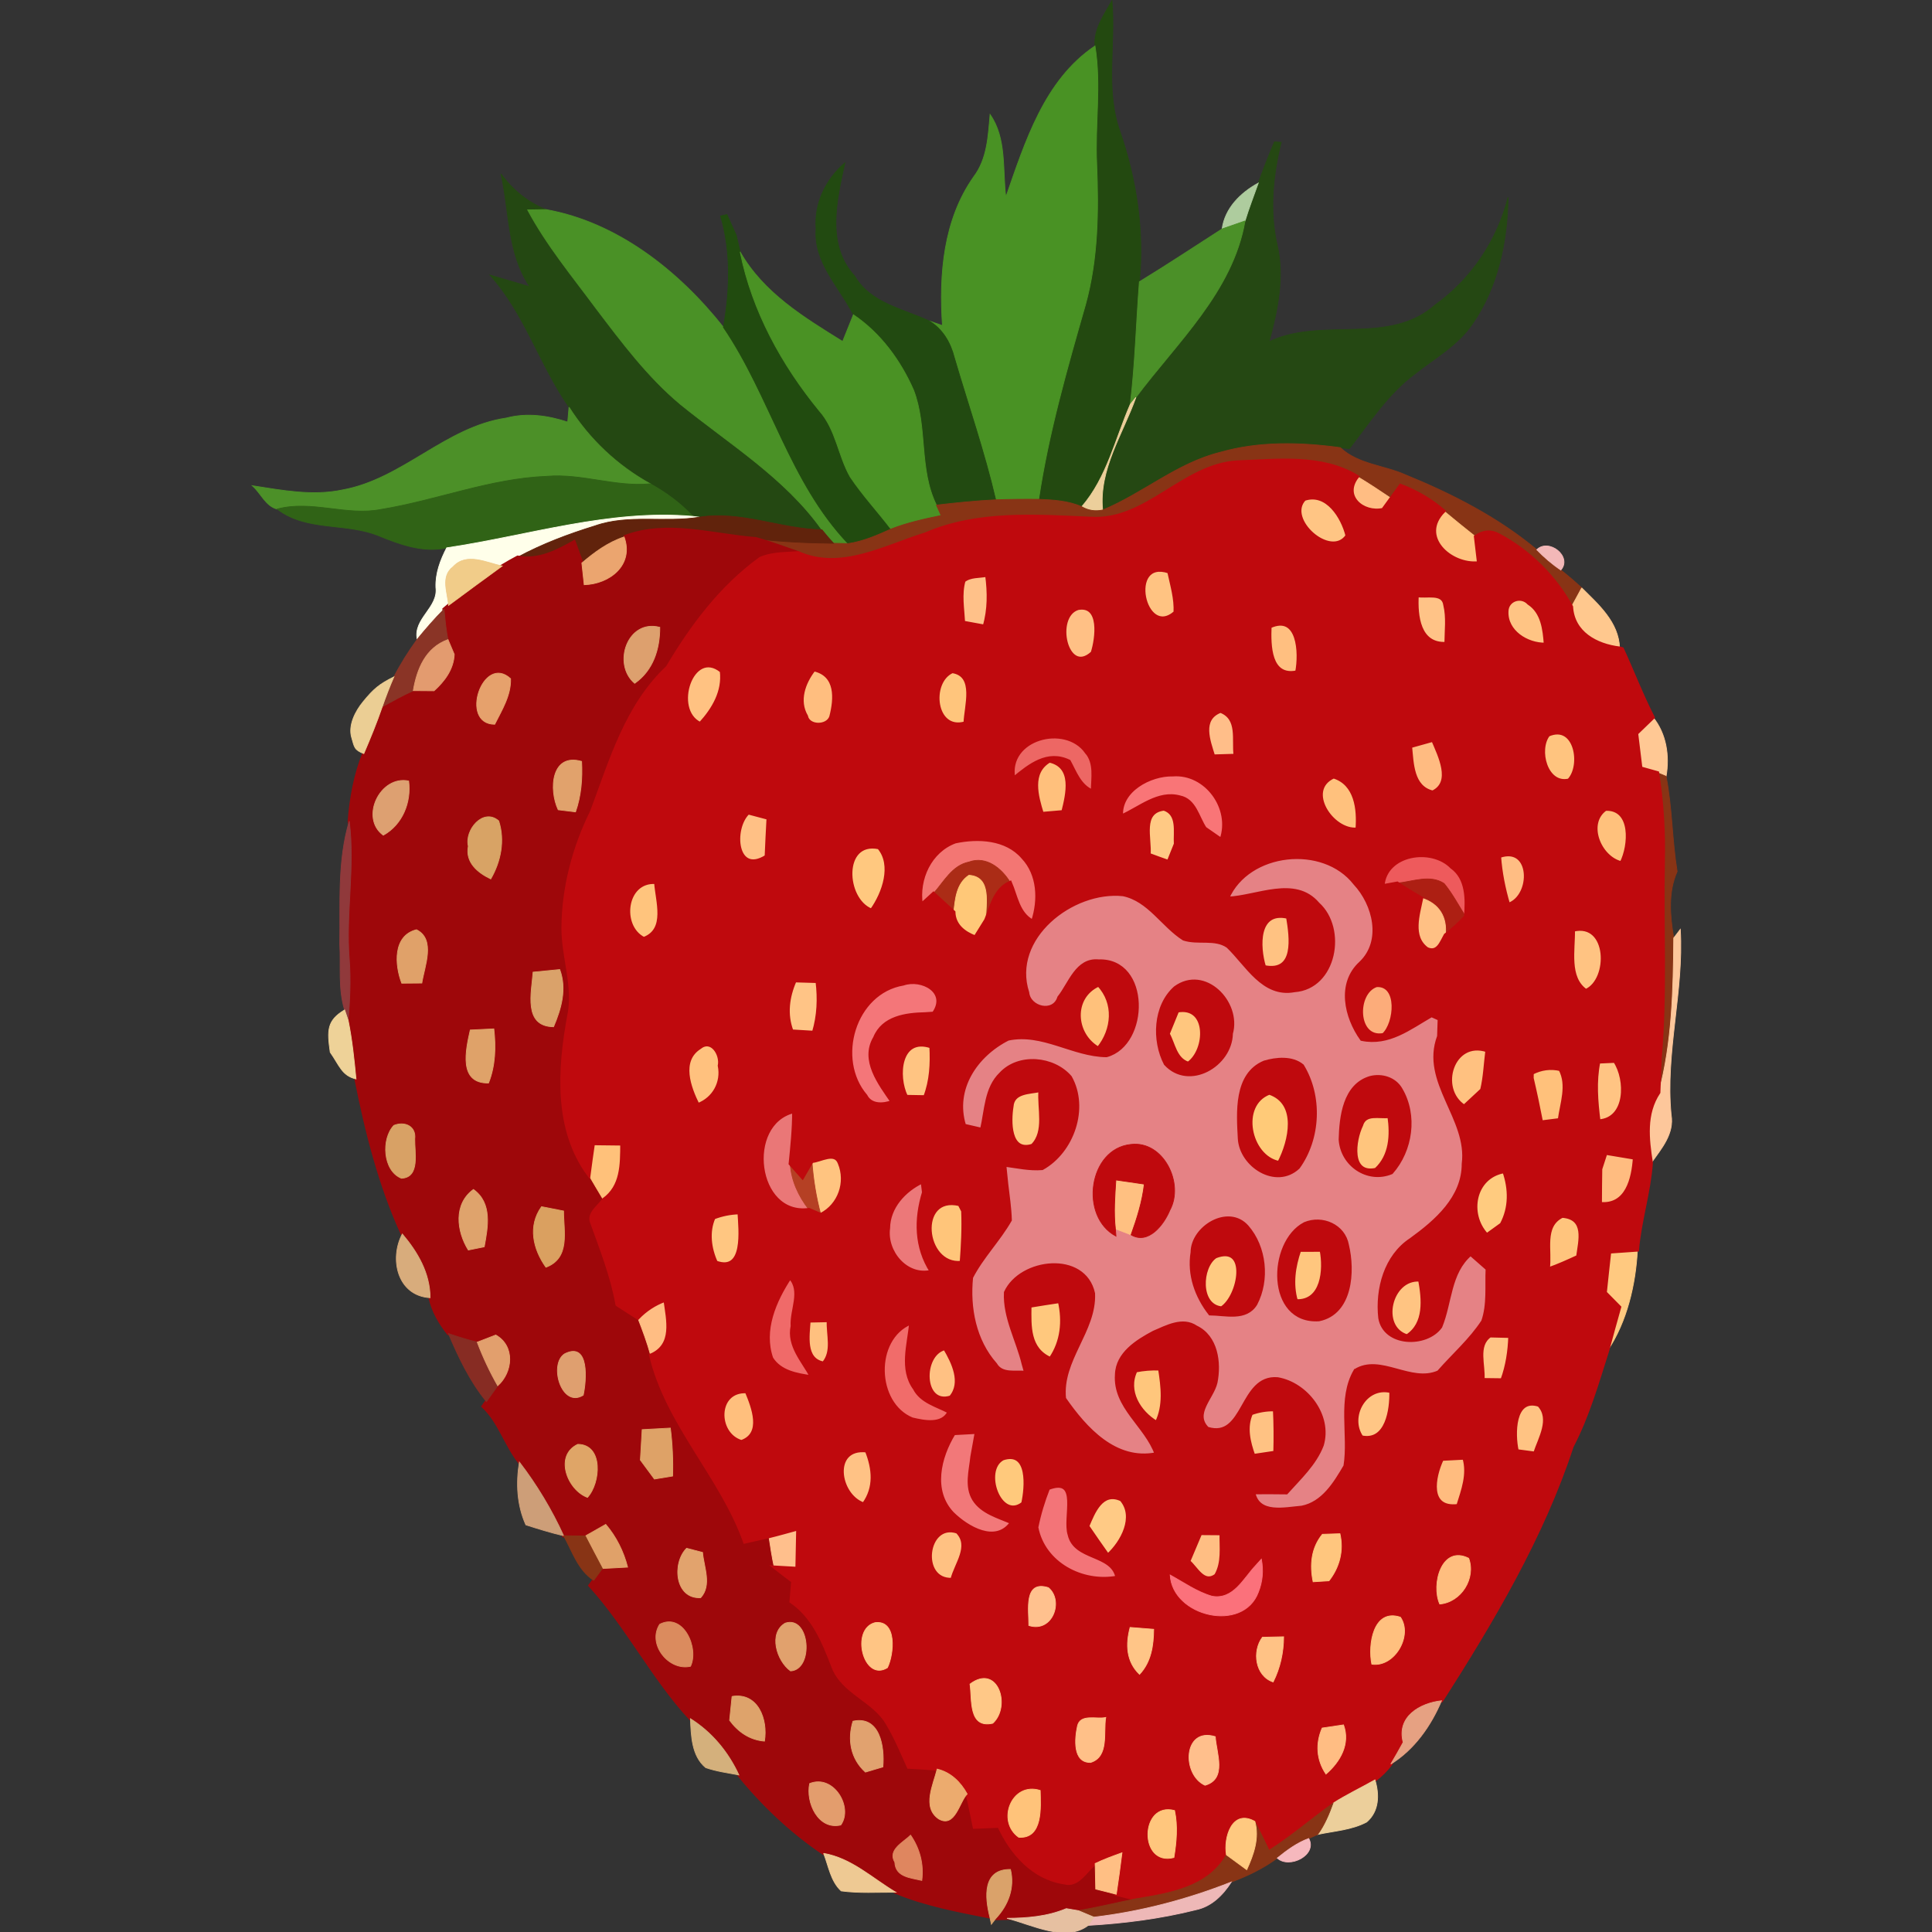 <?xml version="1.0" encoding="UTF-8" standalone="no"?>

<svg 
   xmlns:dc="http://purl.org/dc/elements/1.1/"
   xmlns:cc="http://creativecommons.org/ns#"
   xmlns:rdf="http://www.w3.org/1999/02/22-rdf-syntax-ns#"
   xmlns:svg="http://www.w3.org/2000/svg"
   xmlns="http://www.w3.org/2000/svg"
   xmlns:sodipodi="http://sodipodi.sourceforge.net/DTD/sodipodi-0.dtd"
   xmlns:inkscape="http://www.inkscape.org/namespaces/inkscape"
   version="1.1"
   id="Layer_1"
   x="0px"
   y="0px"
   viewBox="-308.043 -416.007 256 256"
   enable-background="new -308.043 -416.007 795.114 1075.121"
   xml:space="preserve"
   sodipodi:docname="strawberry.svg"
   inkscape:version="0.92.4 (5da689c313, 2019-01-14)"
   width="256"
   height="256">
<rect x="-308.043" y="-416.007" width="256" height="256" fill="#333333" stroke="none"/>
<title
   id="title1162">Strawberry</title>

<defs
   id="defs353" />
<sodipodi:namedview
   pagecolor="#ffffff"
   bordercolor="#666666"
   borderopacity="1"
   objecttolerance="10"
   gridtolerance="10"
   guidetolerance="10"
   inkscape:pageopacity="0"
   inkscape:pageshadow="2"
   inkscape:window-width="1920"
   inkscape:window-height="1025"
   id="namedview351"
   showgrid="false"
   inkscape:zoom="2.4834736"
   inkscape:cx="46.757903"
   inkscape:cy="145.32478"
   inkscape:window-x="-8"
   inkscape:window-y="-8"
   inkscape:window-maximized="1"
   inkscape:current-layer="Layer_1"
   fit-margin-top="0"
   fit-margin-left="0"
   fit-margin-right="0"
   fit-margin-bottom="0" />
<g
   id="g348"
   transform="matrix(0.256,0,0,0.256,-202.939,-319.099)">
	<path
   d="m 156.206,-354.746 c -0.757,-8.708 4.753,-16.237 8.792,-23.473 2.019,22.463 -3.618,45.81 4.08,67.558 8.623,24.903 12.704,51.657 10.096,77.948 -1.641,21.159 -2.187,42.402 -4.711,63.477 -7.824,17.878 -12.031,37.817 -25.113,52.961 -7.025,-3.071 -14.765,-3.534 -22.295,-3.828 5.132,-34.242 14.723,-67.558 24.23,-100.748 6.562,-23.725 6.815,-48.544 5.805,-72.942 -0.968,-20.318 2.44,-40.72 -0.883,-60.953 z"
   id="path2"
   inkscape:connector-curvature="0"
   style="fill:#234910;stroke:#234910;stroke-width:0.394" />
	<path
   d="m 110.06,-276.503 c 9.928,-28.394 19.855,-60.575 46.146,-78.242 3.323,20.234 -0.084,40.636 0.883,60.953 1.01,24.398 0.757,49.217 -5.805,72.942 -9.507,33.19 -19.098,66.506 -24.23,100.748 -7.404,-0.084 -14.849,0 -22.253,0.252 -5.805,-24.903 -14.218,-49.049 -21.412,-73.573 -1.935,-7.74 -6.015,-14.765 -12.956,-18.972 l 6.815,2.356 c -1.809,-26.417 0.463,-54.728 16.195,-77.022 7.025,-9.296 7.488,-21.075 8.455,-32.222 8.666,12.409 6.352,28.479 8.161,42.781 z"
   id="path4"
   inkscape:connector-curvature="0"
   style="fill:#499224;stroke:#499224;stroke-width:0.394" />
	<path
   d="m 249.088,-305.108 c 0.883,0.084 2.608,0.168 3.491,0.21 -4.291,17.415 -6.099,35.588 -2.061,53.213 3.87,16.742 0.21,33.737 -4.165,49.974 27.385,-12.998 62.005,2.314 85.983,-19.056 18.719,-13.419 32.012,-33.316 37.691,-55.653 -0.337,22.926 -5.258,46.525 -18.509,65.623 -7.53,11.021 -19.477,17.625 -29.698,25.744 -13.966,10.348 -23.473,25.197 -33.989,38.743 l -4.669,-0.547 c -20.654,-2.818 -42.024,-3.365 -62.257,2.44 -22.211,5.511 -39.836,21.201 -60.743,29.867 -2.103,-21.033 10.432,-39.289 17.205,-58.303 21.327,-28.563 50.1,-54.643 56.494,-91.325 2.019,-6.646 4.543,-13.082 6.857,-19.603 2.608,-7.193 5.385,-14.302 8.371,-21.327 z"
   id="path6"
   inkscape:connector-curvature="0"
   style="fill:#254813;stroke:#254813;stroke-width:0.394" />
	<path
   d="m 11.837,-260.182 c -1.052,-13.124 5.048,-25.618 14.891,-34.031 -4.165,19.224 -9.843,42.318 5.09,58.556 8.203,14.092 25.029,16.91 38.616,23.262 6.941,4.207 11.021,11.232 12.956,18.972 7.193,24.524 15.606,48.67 21.412,73.573 -10.264,0.505 -20.486,1.556 -30.666,2.734 -9.212,-18.635 -4.501,-40.383 -11.82,-59.481 -6.773,-15.396 -17.079,-29.53 -31.171,-39.037 -7.277,-14.471 -20.696,-27.09 -19.308,-44.548 z"
   id="path8"
   inkscape:connector-curvature="0"
   style="fill:#224a11;stroke:#224a11;stroke-width:0.394" />
	<path
   d="m -136.361,-230.147 c -11.736,-17.499 -10.474,-38.7 -14.891,-58.387 5.973,8.245 13.84,14.681 23.304,18.467 -2.356,0.042 -7.109,0.126 -9.507,0.168 9.843,18.383 23.178,34.452 35.504,51.11 13.293,17.499 26.586,35.335 43.58,49.511 25.282,20.528 54.054,37.985 73.237,64.95 -21.412,-0.421 -41.855,-9.97 -63.435,-6.52 l -3.323,-0.421 c -6.394,-6.815 -13.924,-12.367 -22.084,-16.868 -17.163,-9.465 -31.591,-23.136 -42.066,-39.668 -15.228,-21.874 -22.926,-48.418 -40.888,-68.357 5.132,1.514 15.438,4.501 20.57,6.015 z"
   id="path10"
   inkscape:connector-curvature="0"
   style="fill:#244812;stroke:#244812;stroke-width:0.394" />
	<path
   d="m 221.997,-260.056 c 1.514,-10.811 9.549,-18.677 18.719,-23.725 -2.314,6.52 -4.838,12.956 -6.857,19.603 -2.945,1.052 -8.918,3.113 -11.863,4.122 z"
   id="path12"
   inkscape:connector-curvature="0"
   style="fill:#aecc9e;stroke:#aecc9e;stroke-width:0.394" />
	<path
   d="m -137.455,-269.899 c 2.398,-0.042 7.151,-0.126 9.507,-0.168 36.976,6.562 68.904,31.886 91.83,60.911 24.356,35.798 34.2,80.093 64.571,111.979 -1.893,-0.042 -5.679,-0.126 -7.614,-0.168 -2.061,-2.272 -4.038,-4.585 -5.973,-6.983 -19.182,-26.964 -47.955,-44.421 -73.237,-64.95 -16.995,-14.176 -30.287,-32.012 -43.58,-49.511 -12.325,-16.658 -25.66,-32.727 -35.504,-51.11 z"
   id="path14"
   inkscape:connector-curvature="0"
   style="fill:#4a9126;stroke:#4a9126;stroke-width:0.394" />
	<path
   d="m -37.591,-266.744 c 0.841,-0.21 2.482,-0.547 3.281,-0.757 1.22,2.65 3.576,7.992 4.795,10.643 0.505,2.187 1.556,6.604 2.103,8.834 6.099,30.372 21.412,58.303 40.93,82.112 8.665,9.717 9.717,23.304 16.027,34.284 6.352,9.465 14.134,17.836 21.075,26.922 -7.151,3.197 -14.344,6.394 -22.169,7.53 -30.372,-31.886 -40.215,-76.181 -64.571,-111.979 3.323,-19.14 4.08,-38.743 -1.472,-57.588 z"
   id="path16"
   inkscape:connector-curvature="0"
   style="fill:#214b0f;stroke:#214b0f;stroke-width:0.394" />
	<path
   d="m 179.174,-232.713 c 14.471,-8.834 28.563,-18.172 42.823,-27.343 2.945,-1.01 8.918,-3.071 11.863,-4.122 -6.394,36.681 -35.167,62.762 -56.494,91.325 l -2.903,3.618 c 2.524,-21.075 3.071,-42.318 4.711,-63.477 z"
   id="path18"
   inkscape:connector-curvature="0"
   style="fill:#4b9028;stroke:#4b9028;stroke-width:0.394" />
	<path
   d="m -27.411,-248.025 c 12.115,21.159 32.895,33.737 53.003,46.23 1.893,-4.627 3.702,-9.255 5.553,-13.84 14.092,9.507 24.398,23.641 31.171,39.037 7.319,19.098 2.608,40.846 11.82,59.481 0.589,1.346 1.851,4.038 2.44,5.384 -8.75,1.809 -17.584,3.744 -25.955,7.025 -6.941,-9.086 -14.723,-17.457 -21.075,-26.922 -6.31,-10.979 -7.362,-24.566 -16.027,-34.284 -19.518,-23.809 -34.831,-51.741 -40.93,-82.112 z"
   id="path20"
   inkscape:connector-curvature="0"
   style="fill:#4a9224;stroke:#4a9224;stroke-width:0.394" />
	<path
   d="m 149.35,-116.275 c 13.082,-15.144 17.289,-35.083 25.113,-52.961 l 2.903,-3.618 c -6.773,19.014 -19.308,37.27 -17.205,58.303 -3.786,0.757 -7.488,0.294 -10.811,-1.725 z"
   id="path22"
   inkscape:connector-curvature="0"
   style="fill:#eccf9b;stroke:#eccf9b;stroke-width:0.394" />
	<path
   d="m -116.043,-167.805 c 10.474,16.532 24.903,30.203 42.066,39.668 -18.046,1.767 -35.504,-5.426 -53.508,-3.87 -29.404,1.136 -56.957,12.409 -85.73,17.121 -18.004,3.576 -36.05,-4.964 -53.844,-0.168 -5.973,-1.43 -8.581,-8.371 -12.872,-12.073 15.396,2.356 31.213,5.468 46.735,2.145 31.044,-5.637 53.255,-32.601 84.678,-37.186 10.643,-2.818 21.496,-1.304 31.802,2.103 0.168,-1.935 0.505,-5.805 0.673,-7.74 z"
   id="path24"
   inkscape:connector-curvature="0"
   style="fill:#4c9028;stroke:#4c9028;stroke-width:0.394" />
	<path
   d="m 220.904,-144.417 c 20.234,-5.805 41.603,-5.258 62.257,-2.44 9.296,8.708 22.631,9.086 33.779,14.092 24.104,9.843 47.829,21.958 67.936,38.743 3.786,3.912 7.908,7.488 12.451,10.516 3.702,2.945 7.319,6.015 10.811,9.255 -1.346,2.44 -3.954,7.319 -5.3,9.759 -8.623,-15.649 -21.832,-28.773 -37.607,-37.144 -3.996,-2.272 -8.034,-1.977 -12.073,0.883 -5.511,-4.333 -10.937,-8.834 -16.364,-13.293 -6.646,-5.721 -14.26,-10.18 -22.463,-13.251 -1.22,1.683 -3.66,5.006 -4.88,6.689 -5.721,-3.828 -11.484,-7.698 -17.415,-11.232 -18.551,-11.316 -41.603,-8.329 -62.299,-7.572 -28.226,1.809 -46.819,31.003 -75.76,29.152 -28.605,-1.262 -58.514,-3.534 -85.52,8.119 -21.075,6.52 -43.706,19.561 -65.833,9.717 -7.277,-2.482 -14.471,-5.216 -21.874,-7.277 13.293,1.641 26.712,2.187 40.089,2.356 1.935,0.042 5.721,0.126 7.614,0.168 7.824,-1.136 15.018,-4.333 22.169,-7.53 8.371,-3.281 17.205,-5.216 25.955,-7.025 -0.589,-1.346 -1.851,-4.038 -2.44,-5.384 10.18,-1.178 20.402,-2.229 30.666,-2.734 7.404,-0.252 14.849,-0.337 22.253,-0.252 7.53,0.294 15.27,0.757 22.295,3.828 3.323,2.019 7.025,2.482 10.811,1.725 20.906,-8.666 38.532,-24.356 60.743,-29.867 z"
   id="path26"
   inkscape:connector-curvature="0"
   style="fill:#883415;stroke:#883415;stroke-width:0.394" />
	<path
   d="m -213.215,-114.887 c 28.773,-4.711 56.326,-15.985 85.73,-17.121 18.004,-1.556 35.462,5.637 53.508,3.87 8.161,4.501 15.691,10.054 22.084,16.868 -43.202,-3.828 -85.141,10.012 -127.459,16.279 -12.199,2.608 -23.977,-1.683 -35.125,-6.226 -17.037,-7.025 -37.228,-2.103 -52.582,-13.84 17.794,-4.795 35.84,3.744 53.844,0.168 z"
   id="path28"
   inkscape:connector-curvature="0"
   style="fill:#306316;stroke:#306316;stroke-width:0.394" />
	<path
   d="m 305.245,-114.803 c -10.432,2.272 -21.159,-6.899 -13.209,-17.037 5.931,3.534 11.694,7.404 17.415,11.232 -1.052,1.472 -3.155,4.375 -4.207,5.805 z"
   id="path30"
   inkscape:connector-curvature="0"
   style="fill:#ffbd83;stroke:#ffbd83;stroke-width:0.394" />
	<path
   d="m 264.61,-120.145 c 11.694,-3.912 19.729,9.339 22.084,18.888 -8.413,12.409 -32.012,-8.455 -22.084,-18.888 z"
   id="path32"
   inkscape:connector-curvature="0"
   style="fill:#ffc584;stroke:#ffc584;stroke-width:0.394" />
	<path
   d="m -179.352,-94.99 c 42.318,-6.268 84.258,-20.107 127.459,-16.279 l 3.323,0.421 c -17.92,2.945 -36.639,-1.641 -54.054,4.501 -13.755,4.249 -27.301,9.339 -40.005,16.195 -2.734,1.43 -5.384,2.987 -8.035,4.585 -8.161,-1.725 -18.425,-7.193 -25.366,0.379 -6.604,5.048 -2.818,13.251 -2.356,19.981 l -2.356,1.977 c -4.922,4.964 -9.465,10.222 -13.882,15.606 -2.145,-10.811 11.105,-16.364 9.675,-26.922 -0.252,-7.277 2.314,-14.092 5.595,-20.444 z"
   id="path34"
   inkscape:connector-curvature="0"
   style="fill:#ffffea;stroke:#ffffea;stroke-width:0.394" />
	<path
   d="m -48.57,-110.848 c 21.58,-3.449 42.024,6.099 63.435,6.52 1.935,2.398 3.912,4.711 5.973,6.983 -13.377,-0.168 -26.796,-0.715 -40.089,-2.356 -22.589,-1.767 -46.188,-9.423 -68.273,-0.925 -8.287,2.734 -15.312,7.908 -21.874,13.503 -1.01,-2.776 -2.987,-8.245 -3.996,-10.979 -8.96,5.048 -18.593,10.012 -29.236,7.95 12.704,-6.857 26.249,-11.947 40.005,-16.195 17.415,-6.142 36.135,-1.556 54.054,-4.501 z"
   id="path36"
   inkscape:connector-curvature="0"
   style="fill:#61230c;stroke:#61230c;stroke-width:0.394" />
	<path
   d="m 336.795,-114.045 c 5.426,4.459 10.853,8.96 16.364,13.293 0.421,3.365 1.22,10.138 1.599,13.545 -14.555,1.514 -31.255,-13.587 -17.962,-26.838 z"
   id="path38"
   inkscape:connector-curvature="0"
   style="fill:#ffc380;stroke:#ffc380;stroke-width:0.394" />
	<path
   d="m -87.523,-100.626 c 22.084,-8.497 45.683,-0.841 68.273,0.925 7.404,2.061 14.597,4.795 21.874,7.277 -6.562,0.547 -13.503,0.21 -19.645,2.945 -20.402,14.807 -35.377,34.873 -48.081,56.284 -21.201,19.897 -29.278,48.207 -39.163,74.583 -9.255,18.719 -14.723,39.374 -14.891,60.322 -0.042,15.312 6.226,30.372 2.987,45.683 -5.048,27.427 -7.109,58.724 10.432,82.365 2.44,4.249 4.964,8.413 7.488,12.662 -2.272,3.66 -8.203,7.109 -5.931,12.115 4.964,13.84 10.432,27.595 12.998,42.192 3.576,2.314 7.151,4.669 10.769,6.941 2.482,6.31 4.838,12.704 6.646,19.266 8.455,35.672 36.471,62.552 48.67,96.667 4.165,-0.925 8.371,-1.851 12.536,-2.818 0.799,5.3 1.599,10.601 2.734,15.817 3.155,2.482 6.352,4.922 9.591,7.319 -0.294,3.491 -0.589,6.983 -0.883,10.474 11.484,7.908 16.658,20.696 21.496,33.19 4.88,14.008 21.538,17.794 28.479,30.245 4.249,7.109 7.404,14.765 10.811,22.295 4.964,0.294 9.886,0.547 14.849,1.01 -1.977,7.992 -7.95,19.813 0.799,25.786 8.455,4.838 10.601,-8.666 14.723,-12.914 1.388,5.721 2.524,11.484 3.702,17.205 4.249,-0.168 8.497,-0.337 12.746,-0.505 6.52,14.05 17.668,26.88 33.821,29.278 7.277,2.019 11.021,-6.394 15.985,-9.97 0.084,4.417 0.168,8.792 0.294,13.209 2.65,0.673 7.992,2.019 10.643,2.692 2.482,0.589 7.404,1.809 9.886,2.398 -9.843,2.019 -19.603,4.375 -29.488,6.099 -1.556,-0.252 -4.711,-0.757 -6.268,-1.052 -9.717,4.08 -20.276,4.964 -30.708,5.006 l -5.847,0.126 c 6.562,-6.941 9.928,-15.943 7.656,-25.408 -14.555,-0.21 -13.251,14.471 -10.685,24.566 C 85.284,610.369 68.626,607.298 53.061,600.862 40.862,593.627 30.262,583.279 15.749,580.755 -0.741,569.65 -15.632,555.6 -28.126,540.162 -33.678,528.215 -42.007,518.119 -53.197,511.052 -72.757,489.809 -85.924,463.349 -105.19,442.106 l 1.935,-2.692 c 1.136,-1.556 3.323,-4.585 4.459,-6.099 3.281,-0.21 9.801,-0.547 13.082,-0.715 -2.103,-8.161 -5.847,-15.691 -11.316,-22.127 -2.65,1.514 -7.95,4.501 -10.601,6.015 -2.776,-0.042 -8.371,-0.084 -11.19,-0.126 -6.184,-13.545 -13.882,-26.333 -22.926,-38.154 -7.109,-9.086 -10.264,-20.78 -18.761,-28.857 l 1.725,-2.44 c 1.472,-2.061 4.417,-6.142 5.847,-8.203 7.866,-7.067 9.044,-20.57 -1.01,-26.249 -2.398,0.925 -7.193,2.776 -9.591,3.702 -5.048,-1.22 -10.012,-2.776 -14.933,-4.459 -4.333,-5.468 -7.992,-11.694 -9.465,-18.551 -0.084,-12.788 -6.436,-23.557 -14.386,-32.98 -11.61,-25.366 -18.551,-52.961 -23.977,-80.261 -0.968,-10.138 -2.019,-20.234 -4.038,-30.245 0.841,-10.39 1.346,-20.865 0.589,-31.255 -1.977,-24.02 3.029,-47.955 -0.042,-71.933 0.925,-11.863 3.071,-23.851 7.53,-34.957 3.407,-7.992 6.731,-16.027 9.549,-24.272 5.258,-2.902 10.559,-5.805 16.069,-8.329 2.692,0.042 8.035,0.042 10.727,0.084 5.511,-4.964 10.138,-11.147 10.474,-18.846 -0.799,-1.935 -2.44,-5.763 -3.239,-7.656 -1.136,-5.174 -1.514,-10.474 -2.061,-15.733 l 2.356,-1.977 c 9.212,-6.815 18.425,-13.629 27.721,-20.36 2.65,-1.599 5.3,-3.155 8.035,-4.585 10.643,2.061 20.276,-2.902 29.236,-7.95 1.01,2.734 2.987,8.203 3.996,10.979 0.294,2.818 0.925,8.413 1.22,11.232 13.251,-0.379 25.87,-10.306 20.654,-24.735 m 5.469,75.76 c 9.591,-6.688 13.04,-17.752 12.998,-28.983 -16.784,-4.417 -24.693,19.098 -12.998,28.983 m -72.437,21.201 c 3.744,-7.488 8.455,-14.933 8.203,-23.599 -14.428,-13.166 -26.67,23.515 -8.203,23.599 m 32.853,44.253 c 2.272,0.294 6.731,0.841 8.96,1.094 2.945,-8.413 3.618,-17.289 3.155,-26.123 -15.733,-4.543 -17.037,14.555 -12.115,25.029 m -90.526,13.166 c 9.928,-5.511 14.555,-17.079 13.124,-28.058 -14.849,-3.071 -25.366,19.182 -13.124,28.058 m 44.001,5.679 c -1.641,8.371 4.838,13.713 11.61,16.953 5.216,-9.002 7.404,-19.897 4.122,-30.035 -8.035,-6.983 -17.752,4.753 -15.733,13.082 m -34.452,70.923 c 2.608,-0.042 7.824,-0.042 10.39,-0.084 1.346,-8.581 7.319,-22.589 -2.776,-27.595 -12.241,3.071 -11.274,18.172 -7.614,27.679 m 67.978,-5.721 c -0.757,10.39 -5.216,28.058 10.601,28.268 3.996,-9.465 6.899,-19.518 3.197,-29.614 -4.585,0.463 -9.212,0.883 -13.798,1.346 m -32.517,29.951 c -2.314,10.222 -6.268,27.721 9.465,27.427 3.534,-8.96 3.828,-18.551 2.734,-28.016 -4.08,0.21 -8.119,0.379 -12.199,0.589 m -39.542,49.385 c -6.604,6.941 -5.721,23.515 3.912,27.343 9.843,-0.421 6.731,-13.671 6.899,-20.318 0.799,-6.689 -5.3,-9.297 -10.811,-7.025 m 38.532,64.487 c 2.061,-0.421 6.184,-1.262 8.245,-1.683 1.893,-10.18 4.249,-22.589 -5.595,-29.656 -10.39,7.572 -8.708,21.58 -2.65,31.339 m 37.901,-22.421 c -7.151,10.012 -4.417,21.916 2.272,31.339 12.746,-4.795 9.128,-18.551 9.128,-29.11 -3.828,-0.757 -7.614,-1.472 -11.4,-2.229 m 12.073,76.097 c -8.497,5.174 -1.809,28.436 9.507,21.453 1.641,-7.404 3.365,-27.805 -9.507,-21.453 m 40.005,39.289 c -0.337,5.258 -0.631,10.474 -0.925,15.733 2.398,3.281 4.838,6.562 7.277,9.843 2.356,-0.379 7.067,-1.178 9.423,-1.556 0.252,-8.329 -0.126,-16.616 -1.178,-24.819 -4.88,0.252 -9.759,0.505 -14.597,0.799 m -28.31,35.083 c 6.857,-7.488 8.329,-27.385 -5.006,-27.469 -12.199,5.721 -5.553,23.515 5.006,27.469 m 51.32,26.333 c -7.614,7.656 -6.099,26.291 7.277,25.576 5.889,-6.52 1.641,-15.817 0.968,-23.431 -2.061,-0.547 -6.184,-1.641 -8.245,-2.145 m 51.068,38.742 c -8.792,5.048 -4.543,19.518 2.734,24.735 12.115,-0.631 10.138,-28.857 -2.734,-24.735 m -64.992,0.589 c -6.604,10.264 4.669,24.314 15.943,21.748 4.501,-9.465 -3.744,-27.974 -15.943,-21.748 m 37.439,37.354 c -0.421,4.122 -0.841,8.245 -1.262,12.367 4.459,6.015 10.39,10.138 18.046,10.769 1.851,-11.189 -3.323,-25.366 -16.784,-23.136 m 62.594,12.83 c -2.945,9.591 -1.178,19.434 6.436,26.333 2.272,-0.673 6.773,-2.019 9.044,-2.692 0.925,-10.348 -1.514,-26.67 -15.48,-23.641 m -22.421,32.264 c -2.103,9.843 4.459,24.188 16.111,21.453 6.562,-9.212 -3.744,-26.459 -16.111,-21.453 m 44.085,40.72 c 0.337,7.74 8.203,8.035 13.966,9.423 1.094,-8.413 -1.052,-16.49 -5.805,-23.431 -3.618,3.618 -12.031,7.53 -8.161,14.008 z"
   id="path40"
   inkscape:connector-curvature="0"
   style="fill:#9e070a;stroke:#9e070a;stroke-width:1.659" />
	<path
   d="m -109.397,-87.123 c 6.562,-5.595 13.587,-10.769 21.874,-13.503 5.216,14.428 -7.404,24.356 -20.654,24.735 -0.294,-2.818 -0.925,-8.413 -1.22,-11.232 z"
   id="path42"
   inkscape:connector-curvature="0"
   style="fill:#eba56f;stroke:#eba56f;stroke-width:0.394" />
	<path
   d="m 384.876,-94.022 c 6.142,-6.1 18.509,3.491 12.451,10.516 -4.543,-3.029 -8.666,-6.604 -12.451,-10.516 z"
   id="path44"
   inkscape:connector-curvature="0"
   style="fill:#f3b8b8;stroke:#f3b8b8;stroke-width:0.394" />
	<path
   d="m -176.029,-85.188 c 6.941,-7.572 17.205,-2.103 25.366,-0.379 -9.296,6.731 -18.509,13.545 -27.721,20.36 -0.463,-6.731 -4.249,-14.933 2.356,-19.981 z"
   id="path46"
   inkscape:connector-curvature="0"
   style="fill:#f1cc89;stroke:#f1cc89;stroke-width:0.394" />
	<path
   d="m 88.354,-77.953 c 3.365,-2.65 7.908,-2.061 11.82,-2.861 1.178,8.834 1.262,17.794 -1.262,26.375 -2.692,-0.505 -8.077,-1.472 -10.769,-1.977 -0.379,-7.151 -1.767,-14.513 0.21,-21.538 z"
   id="path48"
   inkscape:connector-curvature="0"
   style="fill:#ffc189;stroke:#ffc189;stroke-width:0.394" />
	<path
   d="m 197.683,-61.547 c -16.153,14.134 -25.071,-28.352 -3.239,-21.033 1.472,6.899 3.618,13.84 3.239,21.033 z"
   id="path50"
   inkscape:connector-curvature="0"
   style="fill:#ffc382;stroke:#ffc382;stroke-width:0.394" />
	<path
   d="m 408.138,-74.251 c 8.792,8.75 19.098,17.71 19.603,31.171 -12.199,-1.472 -24.104,-7.908 -24.903,-21.412 1.346,-2.44 3.954,-7.319 5.3,-9.759 z"
   id="path52"
   inkscape:connector-curvature="0"
   style="fill:#ffc88e;stroke:#ffc88e;stroke-width:0.394" />
	<path
   d="m 322.955,-70.339 c 4.585,1.094 13.419,-1.977 14.345,4.88 1.599,6.562 0.631,13.335 0.589,19.981 -14.05,0.757 -15.522,-14.302 -14.933,-24.861 z"
   id="path54"
   inkscape:connector-curvature="0"
   style="fill:#ffc387;stroke:#ffc387;stroke-width:0.394" />
	<path
   d="m 369.396,-62.094 c 0.084,-5.973 7.319,-8.455 11.274,-4.207 7.151,4.669 8.077,13.461 8.666,21.243 -9.549,0.168 -20.402,-6.562 -19.939,-17.037 z"
   id="path56"
   inkscape:connector-curvature="0"
   style="fill:#ffc484;stroke:#ffc484;stroke-width:0.394" />
	<path
   d="m 147.457,-63.651 c 12.073,-2.145 9.717,15.649 7.362,22.968 -13.419,12.451 -20.318,-19.056 -7.362,-22.968 z"
   id="path58"
   inkscape:connector-curvature="0"
   style="fill:#ffc085;stroke:#ffc085;stroke-width:0.394" />
	<path
   d="m -194.622,-47.624 c 4.417,-5.384 8.96,-10.643 13.882,-15.606 0.547,5.258 0.925,10.559 2.061,15.733 -11.568,4.165 -16.069,15.144 -17.962,26.417 -5.511,2.524 -10.811,5.426 -16.069,8.329 1.851,-5.216 3.786,-10.348 6.015,-15.438 3.491,-6.772 7.572,-13.251 12.073,-19.434 z"
   id="path60"
   inkscape:connector-curvature="0"
   style="fill:#8a3426;stroke:#8a3426;stroke-width:0.394" />
	<path
   d="m 246.774,-54.186 c 14.891,-6.773 15.817,13.545 13.882,23.473 -14.134,2.903 -14.26,-13.84 -13.882,-23.473 z"
   id="path62"
   inkscape:connector-curvature="0"
   style="fill:#ffbf80;stroke:#ffbf80;stroke-width:0.394" />
	<path
   d="m -82.054,-24.866 c -11.694,-9.886 -3.786,-33.4 12.998,-28.983 0.042,11.232 -3.407,22.295 -12.998,28.983 z"
   id="path64"
   inkscape:connector-curvature="0"
   style="fill:#dda06e;stroke:#dda06e;stroke-width:0.394" />
	<path
   d="m -196.641,-21.08 c 1.893,-11.274 6.394,-22.253 17.962,-26.417 0.799,1.893 2.44,5.721 3.239,7.656 -0.337,7.698 -4.964,13.882 -10.474,18.846 -2.692,-0.042 -8.035,-0.042 -10.727,-0.084 z"
   id="path66"
   inkscape:connector-curvature="0"
   style="fill:#e39b6f;stroke:#e39b6f;stroke-width:0.394" />
	<path
   d="m -48.149,-4.001 c -14.891,-7.067 -4.165,-39.542 10.979,-27.174 1.304,10.517 -4.165,19.729 -10.979,27.174 z"
   id="path68"
   inkscape:connector-curvature="0"
   style="fill:#ffc282;stroke:#ffc282;stroke-width:0.394" />
	<path
   d="m 88.985,-4.338 c -15.943,4.669 -18.635,-21.243 -6.646,-26.628 12.409,1.893 6.899,18.046 6.646,26.628 z"
   id="path70"
   inkscape:connector-curvature="0"
   style="fill:#ffc57c;stroke:#ffc57c;stroke-width:0.394" />
	<path
   d="m -222.533,-15.416 c 5.421,-6.574 8.182,-8.945 15.838,-12.773 -2.229,5.09 -4.165,10.222 -6.015,15.438 -2.818,8.245 -6.142,16.279 -9.549,24.272 -5.006,-1.977 -4.816,-3.317 -6.289,-8.344 -1.841,-6.279 1.876,-13.574 6.015,-18.593 z"
   id="path72"
   inkscape:connector-curvature="0"
   style="fill:#ebce94;stroke:#ebce94;stroke-width:0.394" />
	<path
   d="m -154.491,-3.665 c -18.467,-0.084 -6.226,-36.766 8.203,-23.599 0.252,8.666 -4.459,16.111 -8.203,23.599 z"
   id="path74"
   inkscape:connector-curvature="0"
   style="fill:#e6a16c;stroke:#e6a16c;stroke-width:0.394" />
	<path
   d="m 6.831,-7.829 c -4.669,-8.035 -1.346,-17.289 3.912,-24.062 12.031,2.734 11.19,14.975 8.75,24.356 -1.767,5.3 -11.568,5.258 -12.662,-0.294 z"
   id="path76"
   inkscape:connector-curvature="0"
   style="fill:#ffbe7f;stroke:#ffbe7f;stroke-width:0.394" />
	<path
   d="m 217.538,12.783 c -2.398,-7.824 -6.899,-19.14 3.618,-23.22 9.801,3.744 6.52,14.807 7.614,22.884 -2.818,0.084 -8.413,0.252 -11.232,0.337 z"
   id="path78"
   inkscape:connector-curvature="0"
   style="fill:#ffbe89;stroke:#ffbe89;stroke-width:0.394" />
	<path
   d="m 445.114,-7.198 c 6.815,8.539 8.539,19.897 6.688,30.498 l -4.417,-1.851 c -2.187,-0.589 -6.478,-1.809 -8.665,-2.44 -0.757,-5.973 -1.472,-11.947 -2.187,-17.92 2.86,-2.776 5.721,-5.511 8.581,-8.287 z"
   id="path80"
   inkscape:connector-curvature="0"
   style="fill:#ffc894;stroke:#ffc894;stroke-width:0.394" />
	<path
   d="m 390.891,1.846 c 14.134,-6.099 17.794,15.901 10.559,23.431 C 389.629,27.969 384.96,9.418 390.891,1.846 Z"
   id="path82"
   inkscape:connector-curvature="0"
   style="fill:#ffc47f;stroke:#ffc47f;stroke-width:0.394" />
	<path
   d="m 114.099,24.309 c -3.744,-20.738 26.712,-28.815 37.607,-13.587 4.922,5.721 3.239,13.419 3.197,20.276 -6.604,-2.818 -8.918,-9.717 -12.073,-15.522 -11.147,-5.426 -20.486,2.019 -28.731,8.834 z"
   id="path84"
   inkscape:connector-curvature="0"
   style="fill:#ed6764;stroke:#ed6764;stroke-width:0.394" />
	<path
   d="m 319.506,7.819 c 2.903,-0.799 8.708,-2.44 11.61,-3.239 3.281,7.824 10.474,21.79 -0.126,26.88 C 320.347,28.936 320.389,16.527 319.506,7.819 Z"
   id="path86"
   inkscape:connector-curvature="0"
   style="fill:#ffbb81;stroke:#ffbb81;stroke-width:0.394" />
	<path
   d="m -121.638,40.588 c -4.922,-10.474 -3.618,-29.572 12.115,-25.029 0.463,8.834 -0.21,17.71 -3.155,26.123 -2.229,-0.252 -6.689,-0.799 -8.96,-1.094 z"
   id="path88"
   inkscape:connector-curvature="0"
   style="fill:#e1a26c;stroke:#e1a26c;stroke-width:0.394" />
	<path
   d="m 128.864,42.523 c -2.776,-8.96 -6.268,-21.243 3.786,-27.174 12.704,2.861 9.255,17.121 6.983,26.249 -2.692,0.252 -8.077,0.715 -10.769,0.925 z"
   id="path90"
   inkscape:connector-curvature="0"
   style="fill:#ffc07c;stroke:#ffc07c;stroke-width:0.394" />
	<path
   d="m 169.92,43.827 c -0.968,-13.167 14.807,-21.622 26.586,-21.327 17.247,-1.304 30.708,17.373 25.029,33.484 -2.103,-1.472 -6.31,-4.375 -8.371,-5.805 -3.828,-5.763 -5.258,-14.639 -13.124,-16.195 -11.063,-2.987 -20.612,5.637 -30.119,9.843 z"
   id="path92"
   inkscape:connector-curvature="0"
   style="fill:#f97577;stroke:#f97577;stroke-width:0.394" />
	<path
   d="m 447.386,21.448 4.417,1.851 c 3.155,16.237 3.071,32.895 5.721,49.217 -4.838,10.979 -3.702,22.968 -1.767,34.452 -0.21,26.712 -0.799,54.054 -7.74,79.925 0.252,-6.015 0.505,-11.989 0.715,-18.004 2.945,-33.611 0.925,-67.389 1.599,-101.084 0.421,-15.48 -0.505,-31.044 -2.945,-46.356 z"
   id="path94"
   inkscape:connector-curvature="0"
   style="fill:#883415;stroke:#883415;stroke-width:0.394" />
	<path
   d="m -212.164,53.755 c -12.241,-8.876 -1.725,-31.129 13.124,-28.058 1.43,10.979 -3.197,22.547 -13.124,28.058 z"
   id="path96"
   inkscape:connector-curvature="0"
   style="fill:#dda071;stroke:#dda071;stroke-width:0.394" />
	<path
   d="m 291.868,50.6 c -12.872,1.304 -27.132,-20.234 -12.157,-27.048 11.61,3.618 12.956,16.784 12.157,27.048 z"
   id="path98"
   inkscape:connector-curvature="0"
   style="fill:#ffc17d;stroke:#ffc17d;stroke-width:0.394" />
	<path
   d="m 184.18,63.767 c 0.715,-8.371 -4.291,-22.127 7.74,-23.557 7.74,2.608 5.553,11.778 5.931,18.088 -0.925,2.272 -2.734,6.815 -3.66,9.086 -3.365,-1.178 -6.689,-2.356 -10.012,-3.618 z"
   id="path100"
   inkscape:connector-curvature="0"
   style="fill:#ffc984;stroke:#ffc984;stroke-width:0.394" />
	<path
   d="m 420.464,40.294 c 14.134,-0.547 12.704,18.93 8.161,27.763 -11.274,-2.692 -18.467,-20.444 -8.161,-27.763 z"
   id="path102"
   inkscape:connector-curvature="0"
   style="fill:#ffc17c;stroke:#ffc17c;stroke-width:0.394" />
	<path
   d="m -168.163,59.434 c -2.019,-8.329 7.698,-20.065 15.733,-13.082 3.281,10.138 1.094,21.033 -4.122,30.035 -6.773,-3.239 -13.251,-8.581 -11.61,-16.953 z"
   id="path104"
   inkscape:connector-curvature="0"
   style="fill:#d8a365;stroke:#d8a365;stroke-width:0.394" />
	<path
   d="m -13.95,64.734 c -15.775,9.97 -17.878,-14.344 -9.339,-22.547 2.566,0.673 7.74,2.061 10.306,2.734 -0.337,6.604 -0.715,13.209 -0.968,19.813 z"
   id="path106"
   inkscape:connector-curvature="0"
   style="fill:#ffc085;stroke:#ffc085;stroke-width:0.394" />
	<path
   d="m -234.711,110.081 c 0.337,-21.243 -1.22,-42.991 4.922,-63.603 3.071,23.977 -1.935,47.913 0.042,71.933 0.757,10.39 0.252,20.865 -0.589,31.255 l -1.851,-5.469 c -3.407,-10.979 -1.851,-22.758 -2.524,-34.115 z"
   id="path108"
   inkscape:connector-curvature="0"
   style="fill:#90393b;stroke:#90393b;stroke-width:0.394" />
	<path
   d="m 83.853,57.162 c 11.905,-2.524 26.459,-1.809 34.957,8.077 8.329,8.792 8.792,22.043 5.174,33.064 C 116.37,94.264 115.445,85.262 112.332,78.195 107.957,71.002 99.922,64.314 90.963,67.637 82.255,69.403 78.048,77.817 72.622,83.874 71.023,85.346 67.868,88.207 66.27,89.679 64.251,76.428 70.855,61.958 83.853,57.162 Z"
   id="path110"
   inkscape:connector-curvature="0"
   style="fill:#f37673;stroke:#f37673;stroke-width:0.394" />
	<path
   d="M 40.526,92.582 C 26.307,87.071 24.919,56.153 44.312,60.191 c 7.614,9.002 2.524,23.599 -3.786,32.391 z"
   id="path112"
   inkscape:connector-curvature="0"
   style="fill:#ffc87f;stroke:#ffc87f;stroke-width:0.394" />
	<path
   d="m 224.816,86.398 c 10.601,-24.398 49.553,-28.647 65.875,-7.656 10.096,10.769 14.849,29.782 2.987,41.098 -11.694,10.643 -7.698,28.058 0.547,39.542 14.05,2.903 24.819,-5.763 36.176,-12.283 l 3.996,1.809 c -0.084,2.229 -0.21,6.689 -0.294,8.96 -8.876,23.641 15.817,42.486 12.746,66.001 0,17.499 -14.092,29.698 -27.09,39.121 -13.209,8.623 -17.752,25.66 -16.111,40.636 2.398,14.345 24.104,14.849 31.465,4.543 5.174,-12.536 4.375,-27.974 15.48,-37.523 2.145,1.893 6.478,5.679 8.623,7.572 -0.421,9.002 0.757,18.467 -2.272,27.132 -6.394,9.759 -15.312,17.499 -22.968,26.249 -14.345,6.352 -30.119,-8.918 -43.075,-0.757 -8.581,14.639 -2.65,33.232 -5.258,49.427 -5.216,8.918 -11.442,19.224 -22.421,21.369 -8.792,0.715 -22.463,4.08 -24.861,-7.572 5.637,-0.042 11.274,-0.042 16.953,0.042 6.815,-7.614 14.723,-14.891 18.467,-24.608 4.585,-15.354 -8.119,-31.802 -23.052,-34.368 -19.392,-1.683 -16.7,31.718 -36.303,25.66 -7.614,-7.656 2.44,-15.733 4.333,-23.683 2.103,-10.306 0.337,-23.767 -10.222,-28.773 -6.983,-4.753 -15.27,-0.126 -22,2.734 -8.539,4.543 -18.887,10.979 -19.182,21.874 -1.22,16.742 15.27,26.417 20.486,41.056 -21.117,4.165 -36.639,-13.082 -47.45,-28.647 -2.103,-20.023 15.901,-35.083 15.018,-54.433 -4.711,-21.538 -37.733,-17.625 -45.515,-0.505 -0.631,12.914 6.268,24.777 9.212,37.144 l 1.22,4.291 c -5.3,-0.589 -12.325,1.388 -15.606,-4.249 -10.853,-12.241 -14.05,-29.11 -12.451,-44.968 5.511,-10.685 14.134,-19.266 20.065,-29.656 -0.168,-6.268 -1.136,-12.451 -1.851,-18.677 -0.252,-2.44 -0.757,-7.319 -1.01,-9.801 6.436,0.841 12.872,2.314 19.392,1.767 15.775,-8.75 23.557,-31.297 14.555,-47.282 -8.665,-10.138 -26.628,-11.863 -36.008,-1.767 -7.74,7.446 -7.572,19.014 -9.886,28.815 -2.229,-0.505 -6.688,-1.556 -8.918,-2.061 -5.805,-18.93 6.058,-36.345 22.589,-44.716 17.92,-3.786 33.526,8.413 50.942,8.581 21.58,-5.847 22.169,-49.89 -4.08,-48.965 -11.274,-1.094 -14.849,11.736 -20.528,18.846 -2.692,8.708 -15.396,5.553 -16.195,-2.482 -9.17,-28.268 23.094,-53.508 49.427,-50.731 13.419,2.776 20.402,16.027 31.339,22.968 7.404,2.44 16.153,-0.757 22.8,3.828 9.886,9.423 18.299,25.955 34.536,22.884 21.117,-1.514 26.544,-32.012 12.199,-44.926 -11.988,-14.092 -31.591,-3.407 -46.819,-2.86 m -27.174,46.314 c -10.643,9.507 -11.274,27.343 -5.006,39.374 12.199,13.335 33.821,0.757 34.115,-15.649 4.543,-16.195 -13.84,-34.957 -29.11,-23.725 m 46.188,38.532 c -15.102,6.352 -13.587,26.081 -12.872,39.542 0.799,14.05 18.972,25.744 30.498,14.933 10.811,-14.976 11.736,-36.934 2.103,-52.666 -5.258,-4.417 -13.545,-3.66 -19.729,-1.809 m 54.812,7.993 c -13.377,3.954 -15.186,20.276 -15.48,32.054 0.799,13.082 14.176,22.253 26.544,17.121 10.222,-11.568 12.788,-29.698 4.838,-43.16 -3.155,-5.553 -9.97,-7.572 -15.901,-6.015 m -131.582,82.028 -0.294,-3.786 c 2.019,0.799 6.058,2.356 8.119,3.113 8.96,5.3 17.037,-5.342 20.065,-12.746 7.572,-13.798 -3.281,-36.135 -20.192,-34.031 -21.958,2.229 -26.712,37.354 -7.698,47.45 m 39.458,8.371 c -1.893,11.568 2.103,22.758 9.17,31.844 7.992,0.042 18.593,3.281 23.725,-5.09 6.52,-12.451 4.838,-29.404 -4.459,-40.047 -9.759,-11.021 -28.394,0.379 -28.436,13.293 m 58.219,-14.807 c -18.593,9.717 -19.35,51.446 7.404,49.68 16.7,-3.407 17.92,-25.113 14.681,-38.532 -1.767,-10.096 -12.956,-14.975 -22.084,-11.147 z"
   id="path114"
   inkscape:connector-curvature="0"
   style="fill:#e58285;stroke:#e58285;stroke-width:1.659" />
	<path
   d="m 305.245,79.92 c 1.262,-16.574 25.071,-20.318 35.546,-9.633 8.119,5.805 7.95,16.658 7.235,25.576 -3.618,-5.763 -6.815,-11.82 -11.105,-17.079 -7.235,-4.838 -16.364,-0.968 -24.272,-0.21 -1.851,0.337 -5.553,1.01 -7.404,1.346 z"
   id="path116"
   inkscape:connector-curvature="0"
   style="fill:#ee5a5c;stroke:#ee5a5c;stroke-width:0.394" />
	<path
   d="m 365.568,64.692 c 16.91,-5.889 17.205,20.486 4.669,24.903 -2.398,-8.119 -4.08,-16.448 -4.669,-24.903 z"
   id="path118"
   inkscape:connector-curvature="0"
   style="fill:#ffbd83;stroke:#ffbd83;stroke-width:0.394" />
	<path
   d="m 72.622,83.874 c 5.426,-6.058 9.633,-14.471 18.341,-16.237 8.96,-3.323 16.995,3.365 21.369,10.559 -8.035,3.449 -9.633,12.283 -12.662,19.477 -0.084,-8.203 3.281,-22.421 -8.708,-23.178 -6.436,4.249 -7.109,12.115 -7.824,19.056 -3.491,-3.239 -7.025,-6.436 -10.517,-9.675 z"
   id="path120"
   inkscape:connector-curvature="0"
   style="fill:#ab2c16;stroke:#ab2c16;stroke-width:0.394" />
	<path
   d="m -77.343,107.263 c -12.536,-6.31 -9.759,-30.203 6.184,-29.067 0.631,9.675 5.973,24.524 -6.184,29.067 z"
   id="path122"
   inkscape:connector-curvature="0"
   style="fill:#ffc47d;stroke:#ffc47d;stroke-width:0.394" />
	<path
   d="m 83.138,93.549 c 0.715,-6.941 1.388,-14.807 7.824,-19.056 11.989,0.757 8.623,14.975 8.708,23.178 -1.346,2.229 -4.122,6.604 -5.468,8.792 -5.847,-2.229 -10.853,-6.1 -11.063,-12.914 z"
   id="path124"
   inkscape:connector-curvature="0"
   style="fill:#ffc878;stroke:#ffc878;stroke-width:0.394" />
	<path
   d="m 312.649,78.574 c 7.908,-0.757 17.037,-4.627 24.272,0.21 4.291,5.258 7.488,11.316 11.105,17.079 -3.239,3.449 -6.688,6.731 -10.474,9.549 1.01,-9.339 -3.281,-16.279 -12.283,-19.098 -4.291,-2.44 -8.497,-5.006 -12.62,-7.74 z"
   id="path126"
   inkscape:connector-curvature="0"
   style="fill:#ad1f13;stroke:#ad1f13;stroke-width:0.394" />
	<path
   d="m 325.269,86.314 c 9.002,2.818 13.293,9.759 12.283,19.098 -2.187,3.828 -3.954,9.591 -9.465,7.109 -8.455,-6.226 -4.501,-17.752 -2.818,-26.207 z"
   id="path128"
   inkscape:connector-curvature="0"
   style="fill:#ffc084;stroke:#ffc084;stroke-width:0.394" />
	<path
   d="m 243.871,121.859 c -3.197,-10.516 -3.786,-29.32 12.073,-25.702 1.725,10.432 4.375,29.025 -12.073,25.702 z"
   id="path130"
   inkscape:connector-curvature="0"
   style="fill:#ffc282;stroke:#ffc282;stroke-width:0.394" />
	<path
   d="m -202.615,130.357 c -3.66,-9.507 -4.627,-24.608 7.614,-27.679 10.096,5.006 4.122,19.014 2.776,27.595 -2.566,0.042 -7.782,0.042 -10.39,0.084 z"
   id="path132"
   inkscape:connector-curvature="0"
   style="fill:#e0a169;stroke:#e0a169;stroke-width:0.394" />
	<path
   d="m 403.806,102.846 c 18.467,-4.417 19.014,25.87 6.478,31.339 -9.549,-6.646 -6.268,-21.201 -6.478,-31.339 z"
   id="path134"
   inkscape:connector-curvature="0"
   style="fill:#ffc382;stroke:#ffc382;stroke-width:0.394" />
	<path
   d="m 455.757,106.968 3.407,-4.459 c 1.893,32.18 -7.866,63.73 -4.753,95.91 1.725,9.843 -5.048,17.541 -10.264,24.945 -1.935,-12.409 -3.491,-25.366 3.87,-36.471 6.941,-25.87 7.53,-53.213 7.74,-79.925 z"
   id="path136"
   inkscape:connector-curvature="0"
   style="fill:#fdc79b;stroke:#fdc79b;stroke-width:0.394" />
	<path
   d="m -134.636,124.636 c 4.585,-0.463 9.212,-0.883 13.798,-1.346 3.702,10.096 0.799,20.149 -3.197,29.614 -15.817,-0.21 -11.358,-17.878 -10.601,-28.268 z"
   id="path138"
   inkscape:connector-curvature="0"
   style="fill:#daa26a;stroke:#daa26a;stroke-width:0.394" />
	<path
   d="m 0.9,129.095 c 3.828,0.126 7.656,0.21 11.484,0.337 1.094,8.834 0.757,17.794 -1.851,26.375 -2.818,-0.168 -8.413,-0.505 -11.232,-0.673 -3.281,-8.665 -2.061,-17.668 1.599,-26.039 z"
   id="path140"
   inkscape:connector-curvature="0"
   style="fill:#ffc486;stroke:#ffc486;stroke-width:0.394" />
	<path
   d="m 37.581,188.618 c -16.237,-18.972 -6.099,-53.592 19.392,-57.883 9.675,-3.281 23.431,4.08 15.691,15.186 l -4.375,0.294 c -9.97,0.21 -21.79,1.809 -26.081,12.367 -6.941,11.652 2.524,23.767 8.96,33.148 -4.627,1.725 -10.937,2.061 -13.587,-3.113 z"
   id="path142"
   inkscape:connector-curvature="0"
   style="fill:#f47679;stroke:#f47679;stroke-width:0.394" />
	<path
   d="m 157.889,164.009 c -12.62,-7.277 -13.755,-26.417 0.168,-32.727 8.792,9.339 7.656,23.136 -0.168,32.727 z"
   id="path144"
   inkscape:connector-curvature="0"
   style="fill:#ffc17b;stroke:#ffc17b;stroke-width:0.394" />
	<path
   d="m 301.922,131.535 c 11.863,-0.715 9.97,19.645 3.576,25.45 -14.26,2.692 -14.765,-21.79 -3.576,-25.45 z"
   id="path146"
   inkscape:connector-curvature="0"
   style="fill:#fcac7a;stroke:#fcac7a;stroke-width:0.394" />
	<path
   d="m 198.903,144.701 c 16.069,-2.945 15.27,20.318 5.553,27.132 -6.731,-2.229 -7.446,-9.97 -10.39,-15.27 1.22,-2.987 3.618,-8.876 4.838,-11.863 z"
   id="path148"
   inkscape:connector-curvature="0"
   style="fill:#ffc67e;stroke:#ffc67e;stroke-width:0.394" />
	<path
   d="m -239.643,166.081 c -1.599,-11.232 -1.756,-16.374 7.456,-21.885 l 1.851,5.469 c 2.019,10.012 3.071,20.107 4.038,30.245 -7.361,-1.725 -8.592,-7.099 -13.345,-13.829 z"
   id="path150"
   inkscape:connector-curvature="0"
   style="fill:#eed298;stroke:#eed298;stroke-width:0.394" />
	<path
   d="m -167.153,154.587 c 4.08,-0.21 8.119,-0.379 12.199,-0.589 1.094,9.465 0.799,19.056 -2.734,28.016 -15.733,0.294 -11.778,-17.205 -9.465,-27.427 z"
   id="path152"
   inkscape:connector-curvature="0"
   style="fill:#dfa269;stroke:#dfa269;stroke-width:0.394" />
	<path
   d="m -48.444,163.757 c 6.184,-5.048 11.442,3.491 10.222,9.297 1.767,8.708 -2.861,17.079 -11.105,20.192 -4.375,-8.834 -9.591,-22.716 0.883,-29.488 z"
   id="path154"
   inkscape:connector-curvature="0"
   style="fill:#ffc17e;stroke:#ffc17e;stroke-width:0.394" />
	<path
   d="m 58.53,188.996 c -5.174,-10.559 -3.534,-31.213 12.788,-25.786 0.463,8.792 0.042,17.626 -3.155,25.955 -2.398,-0.042 -7.235,-0.126 -9.633,-0.168 z"
   id="path156"
   inkscape:connector-curvature="0"
   style="fill:#ffc482;stroke:#ffc482;stroke-width:0.394" />
	<path
   d="m 347.269,194.044 c -13.882,-9.086 -5.973,-34.704 11.82,-28.815 -0.883,6.773 -1.094,13.671 -2.692,20.318 -2.272,2.145 -6.857,6.352 -9.128,8.497 z"
   id="path158"
   inkscape:connector-curvature="0"
   style="fill:#ffc180;stroke:#ffc180;stroke-width:0.394" />
	<path
   d="m 416.93,171.118 c 2.103,-0.084 6.268,-0.294 8.329,-0.379 6.352,9.507 6.352,29.993 -8.245,30.918 -1.262,-10.138 -2.145,-20.444 -0.084,-30.54 z"
   id="path160"
   inkscape:connector-curvature="0"
   style="fill:#ffc483;stroke:#ffc483;stroke-width:0.394" />
	<path
   d="m 382.478,176.881 c 4.669,-2.398 9.507,-3.029 14.513,-1.893 4.333,8.203 0.715,17.499 -0.421,26.039 -2.314,0.294 -6.983,0.883 -9.296,1.178 -1.472,-7.614 -3.071,-15.186 -4.838,-22.715 z"
   id="path162"
   inkscape:connector-curvature="0"
   style="fill:#ffc17b;stroke:#ffc17b;stroke-width:0.394" />
	<path
   d="m 113.215,194.128 c 0.547,-7.572 9.086,-7.067 14.555,-8.245 -0.799,9.17 3.155,21.285 -3.996,28.436 -12.115,3.87 -11.778,-12.746 -10.559,-20.192 z"
   id="path164"
   inkscape:connector-curvature="0"
   style="fill:#ffc982;stroke:#ffc982;stroke-width:0.394" />
	<path
   d="m 251.443,223.196 c -15.312,-2.945 -20.949,-29.951 -5.006,-35.966 15.312,5.216 10.769,24.945 5.006,35.966 z"
   id="path166"
   inkscape:connector-curvature="0"
   style="fill:#ffca78;stroke:#ffca78;stroke-width:0.394" />
	<path
   d="m 8.135,247.51 c -27.721,3.828 -33.442,-44.464 -7.866,-50.731 0.042,9.044 -0.925,18.004 -1.809,27.006 0.547,8.792 4.333,16.868 9.675,23.725 z"
   id="path168"
   inkscape:connector-curvature="0"
   style="fill:#ea7777;stroke:#ea7777;stroke-width:0.394" />
	<path
   d="m 294.14,203.888 c 1.893,-6.562 9.255,-3.912 14.26,-4.585 1.388,9.675 0.883,20.36 -6.815,27.469 -13.755,2.987 -11.19,-15.228 -7.446,-22.884 z"
   id="path170"
   inkscape:connector-curvature="0"
   style="fill:#ffc57d;stroke:#ffc57d;stroke-width:0.394" />
	<path
   d="m -206.695,203.972 c 5.511,-2.272 11.61,0.337 10.811,7.025 -0.168,6.646 2.945,19.897 -6.899,20.318 -9.633,-3.828 -10.516,-20.402 -3.912,-27.343 z"
   id="path172"
   inkscape:connector-curvature="0"
   style="fill:#d8a165;stroke:#d8a165;stroke-width:0.394" />
	<path
   d="m -103.466,213.395 c 4.922,0.042 9.843,0.084 14.765,0.168 -0.084,10.559 0.126,22.042 -9.549,28.857 -2.524,-4.249 -5.048,-8.413 -7.488,-12.662 0.715,-5.469 1.472,-10.937 2.272,-16.364 z"
   id="path174"
   inkscape:connector-curvature="0"
   style="fill:#ffc17a;stroke:#ffc17a;stroke-width:0.394" />
	<path
   d="m 9.691,222.565 c 4.291,-0.21 11.947,-5.384 14.218,0.925 4.122,9.885 0.042,21.748 -9.633,26.628 -2.44,-9.002 -3.912,-18.257 -4.585,-27.553 z"
   id="path176"
   inkscape:connector-curvature="0"
   style="fill:#ffc480;stroke:#ffc480;stroke-width:0.394" />
	<path
   d="m 420.59,218.358 c 4.964,0.799 9.886,1.641 14.849,2.482 -0.757,10.685 -3.87,24.819 -17.668,23.599 0,-5.973 0.084,-11.947 0.168,-17.92 0.673,-2.061 1.977,-6.142 2.65,-8.161 z"
   id="path178"
   inkscape:connector-curvature="0"
   style="fill:#ffbc80;stroke:#ffbc80;stroke-width:0.394" />
	<path
   d="m -1.54,223.785 c 2.103,2.356 4.207,4.795 6.352,7.193 1.22,-2.103 3.66,-6.31 4.88,-8.413 0.673,9.296 2.145,18.551 4.585,27.553 -1.514,-0.631 -4.585,-1.935 -6.142,-2.608 -5.342,-6.857 -9.128,-14.933 -9.675,-23.725 z"
   id="path180"
   inkscape:connector-curvature="0"
   style="fill:#b54024;stroke:#b54024;stroke-width:0.394" />
	<path
   d="m 359.006,260.592 c -10.054,-10.727 -6.688,-29.951 8.918,-32.727 3.113,9.044 3.281,18.677 -1.346,27.259 -1.893,1.388 -5.679,4.122 -7.572,5.469 z"
   id="path182"
   inkscape:connector-curvature="0"
   style="fill:#ffcb7f;stroke:#ffcb7f;stroke-width:0.394" />
	<path
   d="m 167.017,232.198 c 4.922,0.715 9.801,1.388 14.723,2.145 -1.052,9.044 -3.786,17.71 -6.857,26.249 -2.061,-0.757 -6.099,-2.314 -8.119,-3.113 -0.968,-8.413 -0.294,-16.868 0.252,-25.282 z"
   id="path184"
   inkscape:connector-curvature="0"
   style="fill:#ffc081;stroke:#ffc081;stroke-width:0.394" />
	<path
   d="m 49.317,257.143 c 0.126,-10.811 8.203,-19.561 17.499,-23.977 0.168,1.388 0.505,4.08 0.673,5.469 -4.249,13.924 -4.122,28.352 3.954,40.93 -12.914,2.987 -23.809,-10.18 -22.127,-22.421 z"
   id="path186"
   inkscape:connector-curvature="0"
   style="fill:#ec7879;stroke:#ec7879;stroke-width:0.394" />
	<path
   d="m -168.163,268.459 c -6.058,-9.759 -7.74,-23.767 2.65,-31.339 9.843,7.067 7.488,19.477 5.595,29.656 -2.061,0.421 -6.184,1.262 -8.245,1.683 z"
   id="path188"
   inkscape:connector-curvature="0"
   style="fill:#dfa36c;stroke:#dfa36c;stroke-width:0.394" />
	<path
   d="m -130.262,246.038 c 3.786,0.757 7.572,1.472 11.4,2.229 0,10.559 3.618,24.314 -9.128,29.11 -6.688,-9.423 -9.423,-21.327 -2.272,-31.339 z"
   id="path190"
   inkscape:connector-curvature="0"
   style="fill:#daa060;stroke:#daa060;stroke-width:0.394" />
	<path
   d="M 87.008,274.895 C 67.448,276.914 63.872,239.56 86.041,244.902 l 1.725,3.365 c 0.379,8.876 -0.084,17.752 -0.757,26.628 z"
   id="path192"
   inkscape:connector-curvature="0"
   style="fill:#ffc57a;stroke:#ffc57a;stroke-width:0.394" />
	<path
   d="m -41.082,251.758 c 4.165,-1.599 8.497,-2.482 13.082,-2.608 0.505,8.918 3.155,31.087 -11.905,25.66 -3.239,-7.109 -4.417,-15.732 -1.178,-23.052 z"
   id="path194"
   inkscape:connector-curvature="0"
   style="fill:#ffc681;stroke:#ffc681;stroke-width:0.394" />
	<path
   d="m 390.765,278.302 c 1.472,-9.212 -3.113,-22.253 7.277,-27.343 12.451,0.925 9.17,12.578 8.035,20.907 -5.048,2.314 -10.096,4.627 -15.312,6.436 z"
   id="path196"
   inkscape:connector-curvature="0"
   style="fill:#ffc47d;stroke:#ffc47d;stroke-width:0.394" />
	<path
   d="m -202.32,260.172 c 7.95,9.423 14.302,20.192 14.386,32.98 -16.953,-1.01 -21.201,-20.107 -14.386,-32.98 z"
   id="path198"
   inkscape:connector-curvature="0"
   style="fill:#d8ac7c;stroke:#d8ac7c;stroke-width:0.394" />
	<path
   d="m 262.086,268.585 c 3.744,0 7.488,-0.042 11.232,-0.042 1.977,10.096 0.673,26.838 -12.956,26.207 -2.524,-8.834 -1.178,-17.668 1.725,-26.165 z"
   id="path200"
   inkscape:connector-curvature="0"
   style="fill:#ffc67e;stroke:#ffc67e;stroke-width:0.394" />
	<path
   d="m 422.567,269.468 c 4.753,-0.337 9.549,-0.673 14.386,-1.01 -0.925,17.794 -5.384,37.06 -15.396,51.993 2.019,-7.488 4.08,-14.975 6.184,-22.421 -1.851,-1.893 -5.595,-5.679 -7.446,-7.53 0.757,-7.025 1.472,-14.05 2.272,-21.033 z"
   id="path202"
   inkscape:connector-curvature="0"
   style="fill:#ffc980;stroke:#ffc980;stroke-width:0.394" />
	<path
   d="m 218.632,271.908 c 17.331,-6.731 12.409,20.57 3.071,26.544 -11.947,-1.178 -10.937,-21.285 -3.071,-26.544 z"
   id="path204"
   inkscape:connector-curvature="0"
   style="fill:#ffca81;stroke:#ffca81;stroke-width:0.394" />
	<path
   d="m 317.697,312.922 c -14.513,-4.417 -8.666,-30.077 6.604,-28.941 1.809,9.886 3.113,22.589 -6.604,28.941 z"
   id="path206"
   inkscape:connector-curvature="0"
   style="fill:#ffc482;stroke:#ffc482;stroke-width:0.394" />
	<path
   d="m -11.173,324.532 c -5.048,-14.597 1.556,-29.656 9.507,-41.813 6.478,6.941 0.589,16.868 1.178,25.113 -2.187,10.138 5.553,18.046 9.97,26.291 -7.572,-1.094 -16.195,-2.524 -20.654,-9.591 z"
   id="path208"
   inkscape:connector-curvature="0"
   style="fill:#f06a69;stroke:#f06a69;stroke-width:0.394" />
	<path
   d="m -80.414,303.668 c 3.954,-4.122 8.708,-7.277 14.092,-9.212 1.388,10.264 4.753,23.304 -7.446,28.479 -1.809,-6.562 -4.165,-12.956 -6.646,-19.266 z"
   id="path210"
   inkscape:connector-curvature="0"
   style="fill:#ffbd83;stroke:#ffbd83;stroke-width:0.394" />
	<path
   d="m 122.512,297.484 c 5.09,-0.841 10.18,-1.641 15.312,-2.398 2.314,10.222 1.346,20.738 -4.711,29.572 -11.316,-5.006 -10.727,-16.784 -10.601,-27.174 z"
   id="path212"
   inkscape:connector-curvature="0"
   style="fill:#ffc87d;stroke:#ffc87d;stroke-width:0.394" />
	<path
   d="m 8.177,305.182 c 2.524,-0.042 7.53,-0.168 10.012,-0.21 -0.379,7.277 2.734,15.901 -2.524,22.043 C 5.527,325.163 7.714,312.628 8.177,305.182 Z"
   id="path214"
   inkscape:connector-curvature="0"
   style="fill:#ffc07f;stroke:#ffc07f;stroke-width:0.394" />
	<path
   d="m 61.558,355.955 c -19.434,-7.95 -20.318,-41.603 -0.715,-49.764 -0.968,11.148 -5.342,23.936 1.935,33.947 3.534,6.899 11.568,8.75 17.878,12.115 -3.449,7.151 -12.998,5.132 -19.098,3.702 z"
   id="path216"
   inkscape:connector-curvature="0"
   style="fill:#f16c6a;stroke:#f16c6a;stroke-width:0.394" />
	<path
   d="m -178.469,311.702 c 4.922,1.683 9.886,3.239 14.933,4.459 2.945,7.782 6.478,15.312 10.601,22.547 -1.43,2.061 -4.375,6.142 -5.847,8.203 -8.581,-10.474 -14.429,-22.842 -19.687,-35.209 z"
   id="path218"
   inkscape:connector-curvature="0"
   style="fill:#872c23;stroke:#872c23;stroke-width:0.394" />
	<path
   d="m -163.536,316.161 c 2.398,-0.925 7.193,-2.776 9.591,-3.702 10.054,5.679 8.876,19.182 1.01,26.249 -4.122,-7.235 -7.656,-14.765 -10.601,-22.547 z"
   id="path220"
   inkscape:connector-curvature="0"
   style="fill:#e29f6d;stroke:#e29f6d;stroke-width:0.394" />
	<path
   d="m 360.688,312.88 c 2.566,0.042 7.698,0.168 10.264,0.252 -0.252,7.656 -1.388,15.312 -4.038,22.547 -2.482,0 -7.446,-0.084 -9.928,-0.126 0.673,-7.319 -3.534,-17.668 3.702,-22.674 z"
   id="path222"
   inkscape:connector-curvature="0"
   style="fill:#ffc384;stroke:#ffc384;stroke-width:0.394" />
	<path
   d="m -118.189,322.135 c 12.872,-6.352 11.147,14.05 9.507,21.453 -11.316,6.983 -18.004,-16.279 -9.507,-21.453 z"
   id="path224"
   inkscape:connector-curvature="0"
   style="fill:#df9f6f;stroke:#df9f6f;stroke-width:0.394" />
	<path
   d="m 81.498,344.598 c -14.807,4.711 -15.312,-22.043 -3.029,-25.155 4.291,7.235 9.339,17.668 3.029,25.155 z"
   id="path226"
   inkscape:connector-curvature="0"
   style="fill:#ffc183;stroke:#ffc183;stroke-width:0.394" />
	<path
   d="m 177.323,330.968 c 4.038,-0.799 8.161,-1.136 12.367,-0.968 1.43,9.296 2.692,18.93 -1.599,27.721 -9.044,-5.384 -15.775,-16.279 -10.769,-26.754 z"
   id="path228"
   inkscape:connector-curvature="0"
   style="fill:#ffc67c;stroke:#ffc67c;stroke-width:0.394" />
	<path
   d="m -26.822,367.65 c -13.209,-3.954 -13.209,-26.67 2.65,-25.87 3.323,7.992 8.792,21.916 -2.65,25.87 z"
   id="path230"
   inkscape:connector-curvature="0"
   style="fill:#ffbf7d;stroke:#ffbf7d;stroke-width:0.394" />
	<path
   d="m 294.224,365.252 c -7.151,-10.474 1.767,-26.88 15.144,-23.599 0.252,9.339 -2.061,26.333 -15.144,23.599 z"
   id="path232"
   inkscape:connector-curvature="0"
   style="fill:#ffc685;stroke:#ffc685;stroke-width:0.394" />
	<path
   d="m 374.696,372.403 c -1.893,-8.371 -2.019,-27.974 11.274,-23.641 6.646,7.151 0.379,17.205 -2.103,24.861 -2.272,-0.294 -6.857,-0.883 -9.17,-1.22 z"
   id="path234"
   inkscape:connector-curvature="0"
   style="fill:#ffc383;stroke:#ffc383;stroke-width:0.394" />
	<path
   d="m 237.099,353.095 c 3.828,-1.388 7.824,-2.061 12.031,-1.977 0.379,7.362 0.421,14.723 0.21,22.084 -2.734,0.421 -8.287,1.22 -11.021,1.641 -2.482,-6.983 -4.375,-14.639 -1.22,-21.748 z"
   id="path236"
   inkscape:connector-curvature="0"
   style="fill:#ffc283;stroke:#ffc283;stroke-width:0.394" />
	<path
   d="m -78.184,361.424 c 4.838,-0.294 9.717,-0.547 14.597,-0.799 1.052,8.203 1.43,16.49 1.178,24.819 -2.356,0.379 -7.067,1.178 -9.423,1.556 -2.44,-3.281 -4.88,-6.562 -7.277,-9.843 0.294,-5.258 0.589,-10.474 0.925,-15.732 z"
   id="path238"
   inkscape:connector-curvature="0"
   style="fill:#dea267;stroke:#dea267;stroke-width:0.394" />
	<path
   d="m 83.18,363.443 c 2.902,-0.126 8.708,-0.463 11.61,-0.631 -0.547,3.155 -1.683,9.465 -2.272,12.62 -0.757,7.277 -3.155,15.354 0.925,22.084 4.249,6.815 12.662,8.96 19.561,11.989 -8.119,11.484 -22.926,2.734 -30.498,-4.711 -11.147,-11.694 -6.857,-29.025 0.673,-41.351 z"
   id="path240"
   inkscape:connector-curvature="0"
   style="fill:#f27879;stroke:#f27879;stroke-width:0.394" />
	<path
   d="m -106.494,396.507 c -10.559,-3.954 -17.205,-21.748 -5.006,-27.469 13.335,0.084 11.863,19.981 5.006,27.469 z"
   id="path242"
   inkscape:connector-curvature="0"
   style="fill:#dfa567;stroke:#dfa567;stroke-width:0.394" />
	<path
   d="m 36.445,399.956 c -13.251,-4.585 -16.826,-29.656 1.514,-27.553 3.702,9.297 4.669,19.014 -1.514,27.553 z"
   id="path244"
   inkscape:connector-curvature="0"
   style="fill:#ffc285;stroke:#ffc285;stroke-width:0.394" />
	<path
   d="m 108.546,376.484 c 13.755,-4.501 12.157,14.891 10.306,23.094 -11.82,9.339 -21.285,-17.289 -10.306,-23.094 z"
   id="path246"
   inkscape:connector-curvature="0"
   style="fill:#ffc97c;stroke:#ffc97c;stroke-width:0.394" />
	<path
   d="m 335.869,376.736 c 2.818,-0.168 8.497,-0.463 11.358,-0.589 2.482,8.371 -0.673,16.658 -3.155,24.608 -15.775,1.977 -12.536,-14.891 -8.203,-24.02 z"
   id="path248"
   inkscape:connector-curvature="0"
   style="fill:#ffbc7f;stroke:#ffbc7f;stroke-width:0.394" />
	<path
   d="m -141.745,378.208 c 9.044,11.82 16.742,24.608 22.926,38.154 -6.604,-1.556 -13.124,-3.576 -19.561,-5.637 -4.627,-10.306 -5.132,-21.538 -3.365,-32.517 z"
   id="path250"
   inkscape:connector-curvature="0"
   style="fill:#cd9e78;stroke:#cd9e78;stroke-width:0.394" />
	<path
   d="m 132.061,391.838 c 16.616,-6.352 7.95,15.102 10.811,23.893 2.945,13.082 22.211,9.633 24.735,22.127 -18.004,3.365 -37.943,-7.067 -41.561,-25.828 1.388,-6.899 3.449,-13.671 6.015,-20.192 z"
   id="path252"
   inkscape:connector-curvature="0"
   style="fill:#f37478;stroke:#f37478;stroke-width:0.394" />
	<path
   d="m 152.421,411.398 c 3.029,-7.151 7.319,-18.383 17.373,-13.713 7.572,8.792 0.505,22.043 -6.941,28.731 -3.534,-4.964 -6.983,-9.97 -10.432,-15.017 z"
   id="path254"
   inkscape:connector-curvature="0"
   style="fill:#ffca85;stroke:#ffca85;stroke-width:0.394" />
	<path
   d="m -107.63,416.488 c 2.65,-1.514 7.95,-4.501 10.601,-6.015 5.468,6.436 9.212,13.966 11.316,22.127 -3.281,0.168 -9.801,0.505 -13.082,0.715 -2.987,-5.595 -5.931,-11.232 -8.834,-16.826 z"
   id="path256"
   inkscape:connector-curvature="0"
   style="fill:#e0a169;stroke:#e0a169;stroke-width:0.394" />
	<path
   d="m -12.562,416.783 c 5.006,-1.22 9.97,-2.65 14.933,-3.996 -0.126,6.815 -0.294,13.629 -0.421,20.486 -2.945,-0.168 -8.834,-0.505 -11.778,-0.673 -1.136,-5.216 -1.935,-10.516 -2.734,-15.817 z"
   id="path258"
   inkscape:connector-curvature="0"
   style="fill:#ffbf8c;stroke:#ffbf8c;stroke-width:0.394" />
	<path
   d="m 82.213,438.951 c -17.121,0.841 -13.503,-29.951 2.692,-24.566 7.193,7.362 -0.757,16.616 -2.692,24.566 z"
   id="path260"
   inkscape:connector-curvature="0"
   style="fill:#ffc182;stroke:#ffc182;stroke-width:0.394" />
	<path
   d="m 210.808,415.184 c 2.692,0.042 8.035,0.084 10.685,0.084 -0.126,7.235 1.094,14.975 -2.734,21.58 -6.31,4.711 -10.054,-3.87 -14.05,-7.235 2.061,-4.795 4.08,-9.633 6.1,-14.428 z"
   id="path262"
   inkscape:connector-curvature="0"
   style="fill:#ffbe83;stroke:#ffbe83;stroke-width:0.394" />
	<g
   id="g278">
		<path
   d="m 261.455,225.72 c 10.811,-14.975 11.736,-36.934 2.103,-52.666 -5.258,-4.417 -13.545,-3.66 -19.729,-1.809 -15.101,6.352 -13.587,26.081 -12.872,39.542 0.799,14.05 18.972,25.744 30.498,14.933 z m -15.018,-38.49 c 15.312,5.216 10.769,24.945 5.006,35.966 -15.312,-2.945 -20.949,-29.951 -5.006,-35.966 z"
   id="path264"
   inkscape:connector-curvature="0"
   style="fill:#bf090d;stroke:#bf090d;stroke-width:1.659" />
		<path
   d="m 314.542,185.252 c -3.155,-5.553 -9.969,-7.572 -15.9,-6.015 -13.377,3.954 -15.186,20.276 -15.48,32.054 0.799,13.082 14.177,22.253 26.544,17.121 10.222,-11.568 12.788,-29.698 4.837,-43.16 z m -12.956,41.519 c -13.756,2.987 -11.19,-15.228 -7.446,-22.884 1.893,-6.562 9.254,-3.912 14.26,-4.585 1.388,9.675 0.883,20.36 -6.814,27.469 z"
   id="path266"
   inkscape:connector-curvature="0"
   style="fill:#bf090d;stroke:#bf090d;stroke-width:1.659" />
		<path
   d="m 174.757,213.815 c -21.958,2.23 -26.712,37.354 -7.698,47.45 l -0.294,-3.786 c -0.967,-8.413 -0.295,-16.868 0.252,-25.282 4.922,0.715 9.801,1.388 14.723,2.145 -1.052,9.044 -3.786,17.71 -6.857,26.249 8.96,5.3 17.037,-5.342 20.066,-12.746 7.572,-13.798 -3.281,-36.135 -20.192,-34.031 z"
   id="path268"
   inkscape:connector-curvature="0"
   style="fill:#bf090d;stroke:#bf090d;stroke-width:0.394" />
		<path
   d="m 206.517,269.637 c -1.893,11.568 2.103,22.758 9.17,31.844 7.993,0.042 18.593,3.281 23.726,-5.09 6.52,-12.451 4.837,-29.404 -4.459,-40.046 -9.76,-11.021 -28.395,0.379 -28.437,13.293 z m 15.186,28.815 c -11.947,-1.178 -10.937,-21.285 -3.071,-26.544 17.331,-6.73 12.41,20.57 3.071,26.544 z"
   id="path270"
   inkscape:connector-curvature="0"
   style="fill:#bf090d;stroke:#bf090d;stroke-width:1.659" />
		<path
   d="m 264.736,254.829 c -18.594,9.717 -19.351,51.447 7.404,49.68 16.7,-3.407 17.92,-25.113 14.681,-38.532 -1.767,-10.096 -12.957,-14.976 -22.084,-11.148 z m -4.375,39.92 c -2.524,-8.834 -1.178,-17.667 1.724,-26.165 3.744,0 7.488,-0.042 11.232,-0.042 1.977,10.096 0.673,26.838 -12.956,26.207 z"
   id="path272"
   inkscape:connector-curvature="0"
   style="fill:#bf090d;stroke:#bf090d;stroke-width:1.659" />
		<path
   d="m 226.751,156.438 c 4.543,-16.195 -13.84,-34.957 -29.11,-23.725 -10.643,9.507 -11.274,27.343 -5.006,39.373 12.199,13.335 33.821,0.757 34.116,-15.648 z m -22.295,15.396 c -6.73,-2.23 -7.446,-9.97 -10.39,-15.27 1.22,-2.987 3.618,-8.876 4.837,-11.863 16.069,-2.945 15.27,20.318 5.553,27.133 z"
   id="path274"
   inkscape:connector-curvature="0"
   style="fill:#bf090d;stroke:#bf090d;stroke-width:1.659" />
		<path
   d="m 450.33,67.805 c 0.421,-15.48 -0.504,-31.045 -2.944,-46.357 -2.188,-0.589 -6.478,-1.809 -8.666,-2.44 -0.757,-5.973 -1.472,-11.947 -2.188,-17.92 2.861,-2.776 5.721,-5.511 8.582,-8.287 -5.931,-11.526 -10.559,-23.725 -15.985,-35.504 l -1.387,-0.379 c -12.2,-1.472 -24.104,-7.908 -24.904,-21.411 -8.623,-15.649 -21.832,-28.773 -37.607,-37.144 -3.996,-2.272 -8.034,-1.977 -12.073,0.883 0.421,3.365 1.22,10.138 1.599,13.545 -14.555,1.515 -31.255,-13.587 -17.962,-26.838 -6.646,-5.721 -14.26,-10.18 -22.463,-13.251 -1.22,1.683 -3.66,5.006 -4.88,6.688 -1.052,1.472 -3.155,4.375 -4.207,5.805 -10.432,2.272 -21.159,-6.899 -13.208,-17.037 -18.552,-11.316 -41.604,-8.329 -62.3,-7.572 -28.226,1.809 -46.819,31.002 -75.76,29.152 -28.605,-1.262 -58.514,-3.534 -85.52,8.119 -21.075,6.52 -43.706,19.561 -65.832,9.717 -6.562,0.547 -13.503,0.21 -19.645,2.945 -20.402,14.807 -35.377,34.872 -48.081,56.284 -21.201,19.897 -29.278,48.208 -39.163,74.583 -9.255,18.719 -14.723,39.373 -14.891,60.322 -0.042,15.312 6.226,30.371 2.986,45.683 -5.048,27.427 -7.109,58.724 10.432,82.365 0.715,-5.469 1.472,-10.937 2.272,-16.364 4.921,0.042 9.843,0.084 14.765,0.168 -0.084,10.559 0.126,22.042 -9.549,28.857 -2.272,3.66 -8.203,7.109 -5.931,12.115 4.964,13.84 10.432,27.595 12.998,42.192 3.576,2.314 7.151,4.669 10.769,6.941 3.954,-4.123 8.707,-7.278 14.092,-9.212 1.388,10.264 4.753,23.304 -7.446,28.478 8.455,35.672 36.471,62.552 48.67,96.667 4.165,-0.926 8.371,-1.851 12.536,-2.819 5.006,-1.22 9.97,-2.65 14.934,-3.996 -0.126,6.815 -0.294,13.629 -0.421,20.486 -2.945,-0.168 -8.834,-0.505 -11.778,-0.673 3.155,2.482 6.352,4.922 9.591,7.319 -0.294,3.491 -0.589,6.983 -0.883,10.474 11.484,7.908 16.658,20.697 21.496,33.19 4.88,14.008 21.538,17.794 28.479,30.245 4.249,7.109 7.404,14.765 10.811,22.295 4.963,0.294 9.885,0.547 14.849,1.01 7.067,1.683 12.115,6.688 15.523,12.872 1.388,5.721 2.524,11.484 3.701,17.205 4.249,-0.168 8.497,-0.337 12.746,-0.505 6.52,14.05 17.667,26.88 33.821,29.278 7.277,2.019 11.021,-6.394 15.985,-9.97 4.501,-2.188 9.212,-3.87 13.881,-5.553 -0.883,7.151 -1.851,14.302 -2.944,21.453 2.482,0.589 7.403,1.809 9.885,2.398 17.415,-2.861 37.48,-5.931 47.114,-22.8 -1.556,-8.792 2.861,-23.977 14.723,-17.289 2.524,4.922 4.922,9.927 7.362,14.933 11.61,-7.319 21.916,-16.364 33.064,-24.314 6.982,-4.459 14.512,-8.034 21.748,-12.115 3.113,-2.356 5.847,-5.09 8.203,-8.203 2.188,-3.702 4.333,-7.446 6.394,-11.232 -3.491,-13.251 8.582,-20.276 19.855,-21.538 26.502,-41.519 52.246,-84.889 67.558,-131.666 8.203,-15.69 13.083,-32.853 18.425,-49.638 2.02,-7.488 4.081,-14.975 6.184,-22.421 -1.851,-1.893 -5.595,-5.679 -7.446,-7.53 0.757,-7.025 1.472,-14.05 2.271,-21.033 4.753,-0.337 9.549,-0.673 14.387,-1.01 1.304,-15.186 6.099,-29.867 7.193,-45.094 -1.935,-12.409 -3.491,-25.366 3.87,-36.471 0.252,-6.015 0.505,-11.989 0.715,-18.004 v -3e-4 c 2.944,-33.611 0.925,-67.389 1.598,-101.084 z m -527.673,39.458 c -12.536,-6.31 -9.76,-30.203 6.184,-29.068 0.631,9.675 5.973,24.524 -6.184,29.068 z M 420.464,40.294 c 14.134,-0.547 12.704,18.93 8.161,27.764 -11.274,-2.692 -18.467,-20.444 -8.161,-27.764 z M 401.45,25.276 C 389.63,27.969 384.96,9.418 390.892,1.846 c 14.134,-6.1 17.794,15.901 10.559,23.43 z m 1.589,176.968 c -2.046,1.667 -4.287,2.968 -6.679,3.904 2.392,-0.936 4.632,-2.238 6.679,-3.904 z m -15.765,-0.04 c -1.472,-7.614 -3.071,-15.185 -4.837,-22.715 0,-3e-4 0,-5e-4 0,-8e-4 l 0.042,-2.608 c 4.669,-2.398 9.507,-3.029 14.512,-1.893 4.333,8.203 0.715,17.499 -0.421,26.039 -2.313,0.295 -6.982,0.884 -9.296,1.178 z m -6.604,-268.506 c 7.152,4.669 8.077,13.461 8.665,21.243 -9.549,0.168 -20.402,-6.562 -19.939,-17.037 0.084,-5.973 7.319,-8.455 11.274,-4.207 z M 370.237,89.595 c -2.397,-8.119 -4.08,-16.448 -4.669,-24.903 16.91,-5.889 17.205,20.486 4.669,24.903 z m -2.313,138.27 c 3.113,9.044 3.281,18.677 -1.346,27.259 -1.893,1.388 -5.679,4.123 -7.572,5.468 -10.054,-10.727 -6.688,-29.951 8.918,-32.727 z m -8.834,-62.636 c -0.883,6.772 -1.094,13.671 -2.692,20.318 -2.271,2.145 -6.857,6.352 -9.129,8.497 -13.881,-9.086 -5.973,-34.704 11.821,-28.815 z M 322.955,-70.339 c 4.585,1.094 13.419,-1.977 14.345,4.88 1.598,6.562 0.631,13.335 0.589,19.981 -14.05,0.757 -15.522,-14.302 -14.934,-24.861 z m 8.161,74.919 c 3.281,7.824 10.474,21.79 -0.126,26.88 -10.643,-2.524 -10.601,-14.933 -11.484,-23.641 2.903,-0.799 8.707,-2.44 11.61,-3.239 z m 9.675,65.707 c 8.119,5.805 7.951,16.658 7.236,25.576 -3.239,3.449 -6.688,6.73 -10.474,9.549 -2.188,3.828 -3.954,9.591 -9.465,7.109 -8.455,-6.226 -4.501,-17.752 -2.819,-26.207 -4.291,-2.44 -8.497,-5.006 -12.62,-7.74 -1.851,0.336 -5.552,1.01 -7.404,1.346 1.262,-16.574 25.071,-20.318 35.545,-9.633 z m -38.869,61.248 c 11.863,-0.715 9.97,19.645 3.576,25.45 -14.26,2.692 -14.765,-21.79 -3.576,-25.45 z M 291.869,50.6 c -12.872,1.304 -27.132,-20.234 -12.157,-27.048 11.61,3.618 12.956,16.784 12.157,27.048 z m -27.259,-170.745 c 11.694,-3.912 19.729,9.338 22.084,18.887 -8.413,12.409 -32.013,-8.455 -22.084,-18.887 z m -17.836,65.959 c 14.891,-6.773 15.817,13.545 13.881,23.473 -14.134,2.903 -14.26,-13.839 -13.881,-23.473 z m -25.618,43.748 c 9.802,3.744 6.52,14.807 7.614,22.884 -2.819,0.084 -8.413,0.252 -11.232,0.337 -2.397,-7.824 -6.899,-19.14 3.618,-23.22 z m -26.712,-72.143 c 1.472,6.899 3.618,13.839 3.239,21.033 -16.153,14.134 -25.072,-28.352 -3.239,-21.033 z M 196.505,22.5 c 17.247,-1.304 30.708,17.373 25.029,33.484 -2.103,-1.472 -6.31,-4.375 -8.371,-5.805 -3.829,-5.763 -5.258,-14.639 -13.125,-16.195 C 188.976,30.997 179.427,39.621 169.92,43.827 168.953,30.661 184.727,22.206 196.505,22.5 Z m 1.346,35.798 v 3e-4 c -0.925,2.272 -2.734,6.815 -3.659,9.086 -3.365,-1.178 -6.689,-2.356 -10.012,-3.618 0.715,-8.371 -4.291,-22.127 7.74,-23.557 7.74,2.608 5.553,11.778 5.931,18.088 z M 178.532,54.774 c -0.624,-2.097 -1.119,-4.258 -1.798,-6.277 0.679,2.019 1.173,4.18 1.798,6.277 z M 147.457,-63.651 c 12.073,-2.145 9.717,15.648 7.362,22.968 -13.419,12.451 -20.318,-19.056 -7.362,-22.968 z m 4.249,74.372 c 4.922,5.721 3.239,13.419 3.197,20.276 -6.604,-2.819 -8.918,-9.717 -12.073,-15.522 -11.148,-5.427 -20.486,2.019 -28.731,8.834 -3.744,-20.738 26.712,-28.815 37.607,-13.587 z m -12.073,30.876 c -2.692,0.252 -8.077,0.715 -10.769,0.926 -2.776,-8.96 -6.268,-21.243 3.785,-27.175 12.704,2.86 9.255,17.121 6.983,26.249 z M 88.355,-77.953 c 3.365,-2.65 7.908,-2.061 11.82,-2.86 1.178,8.834 1.262,17.794 -1.262,26.375 -2.692,-0.505 -8.076,-1.472 -10.769,-1.977 -0.378,-7.151 -1.767,-14.513 0.211,-21.538 z m -6.016,46.987 c 12.409,1.893 6.899,18.046 6.647,26.628 -15.943,4.669 -18.635,-21.243 -6.647,-26.628 z m 1.515,88.128 c 11.904,-2.524 26.459,-1.809 34.956,8.077 8.329,8.792 8.792,22.043 5.174,33.064 -7.614,-4.038 -8.54,-13.041 -11.652,-20.108 -8.035,3.449 -9.633,12.283 -12.662,19.477 -1.346,2.23 -4.122,6.604 -5.468,8.792 -5.847,-2.23 -10.853,-6.1 -11.064,-12.914 -3.491,-3.239 -7.025,-6.436 -10.516,-9.675 -1.598,1.472 -4.753,4.333 -6.351,5.805 C 64.25,76.428 70.855,61.958 83.854,57.162 Z M 71.318,163.21 c 0.463,8.792 0.042,17.626 -3.155,25.954 -2.397,-0.042 -7.235,-0.126 -9.633,-0.168 -5.174,-10.559 -3.534,-31.213 12.788,-25.786 z m -3.323,-8.96 c 2.769,1.364 4.908,3.116 6.542,5.15 -1.634,-2.034 -3.774,-3.786 -6.542,-5.15 z m -1.178,78.915 c 0.168,1.388 0.505,4.08 0.673,5.468 -4.249,13.924 -4.122,28.352 3.954,40.93 -12.914,2.987 -23.809,-10.18 -22.127,-22.421 0.126,-10.811 8.203,-19.561 17.499,-23.977 z m 11.652,86.277 c 4.291,7.235 9.338,17.667 3.029,25.155 -14.807,4.711 -15.312,-22.042 -3.029,-25.155 z m 7.572,-74.541 1.725,3.365 c 0.378,8.876 -0.084,17.752 -0.757,26.628 -19.561,2.019 -23.136,-35.335 -0.968,-29.993 z M 44.311,60.191 C 51.925,69.193 46.836,83.79 40.526,92.582 26.307,87.071 24.919,56.153 44.311,60.191 Z m 12.662,70.544 c 9.675,-3.281 23.431,4.08 15.691,15.186 l -4.375,0.294 c -9.97,0.21 -21.79,1.809 -26.081,12.367 -6.94,11.652 2.524,23.767 8.96,33.148 -4.628,1.725 -10.938,2.061 -13.587,-3.113 C 21.343,169.646 31.481,135.026 56.973,130.735 Z M 10.743,-31.891 c 12.031,2.734 11.19,14.975 8.75,24.356 C 17.726,-2.235 7.925,-2.277 6.831,-7.83 2.161,-15.864 5.485,-25.119 10.743,-31.891 Z M 0.899,129.095 c 3.828,0.126 7.656,0.21 11.484,0.336 1.094,8.834 0.757,17.794 -1.851,26.375 -2.819,-0.168 -8.413,-0.505 -11.232,-0.673 -3.281,-8.665 -2.061,-17.668 1.598,-26.039 z m -24.188,-86.908 c 2.566,0.673 7.74,2.061 10.306,2.734 -0.337,6.604 -0.715,13.209 -0.967,19.813 -15.775,9.97 -17.878,-14.344 -9.339,-22.547 z m -13.881,-73.363 c 1.304,10.516 -4.165,19.729 -10.98,27.175 -14.891,-7.067 -4.165,-39.542 10.98,-27.175 z m -12.158,224.421 c -4.375,-8.834 -9.591,-22.716 0.884,-29.488 6.184,-5.048 11.442,3.491 10.222,9.296 1.766,8.708 -2.861,17.079 -11.106,20.192 z m 8.245,58.513 c 4.165,-1.599 8.497,-2.482 13.082,-2.608 0.505,8.918 3.155,31.087 -11.905,25.66 -3.239,-7.109 -4.417,-15.732 -1.177,-23.052 z m 14.26,115.891 c -13.209,-3.954 -13.209,-26.67 2.65,-25.87 3.323,7.992 8.792,21.916 -2.65,25.87 z m 15.648,-43.117 c -5.048,-14.597 1.556,-29.656 9.507,-41.813 6.478,6.941 0.589,16.868 1.178,25.113 -2.188,10.138 5.553,18.046 9.97,26.291 -7.572,-1.094 -16.195,-2.524 -20.654,-9.591 z m 26.838,2.482 c -10.138,-1.851 -7.95,-14.387 -7.488,-21.832 2.524,-0.042 7.53,-0.168 10.012,-0.21 -0.379,7.277 2.734,15.901 -2.524,22.043 z m -1.388,-76.896 c -1.515,-0.631 -4.585,-1.935 -6.141,-2.608 -27.722,3.828 -33.443,-44.464 -7.867,-50.731 0.042,9.044 -0.925,18.004 -1.808,27.006 2.103,2.356 4.207,4.796 6.352,7.193 1.22,-2.103 3.659,-6.31 4.879,-8.413 4.291,-0.21 11.947,-5.384 14.219,0.926 4.122,9.885 0.041,21.748 -9.633,26.628 z m 23.683,122.285 c 3.702,9.297 4.67,19.014 -1.514,27.553 -13.251,-4.585 -16.826,-29.656 1.514,-27.553 z m 10.811,112.231 c -12.451,7.698 -19.308,-19.981 -6.394,-23.304 11.442,-1.472 9.844,16.195 6.394,23.304 z M 60.843,306.192 c -0.967,11.148 -5.342,23.936 1.935,33.947 3.533,6.899 11.568,8.75 17.878,12.115 -3.45,7.151 -12.999,5.132 -19.098,3.702 -19.435,-7.951 -20.318,-41.603 -0.715,-49.764 z m 21.369,132.76 c -17.12,0.841 -13.503,-29.951 2.693,-24.567 7.193,7.362 -0.757,16.616 -2.693,24.567 z m 0.295,-34.157 c -11.148,-11.694 -6.857,-29.026 0.673,-41.351 2.903,-0.126 8.708,-0.463 11.61,-0.631 -0.546,3.155 -1.682,9.465 -2.271,12.62 -0.757,7.277 -3.155,15.354 0.925,22.084 4.249,6.815 12.662,8.96 19.561,11.989 -8.118,11.484 -22.926,2.734 -30.498,-4.711 z m 26.038,-28.31 c 13.756,-4.501 12.157,14.891 10.306,23.094 -11.821,9.338 -21.285,-17.289 -10.306,-23.094 z m -5.258,136.924 c -12.746,2.861 -10.601,-12.452 -11.778,-20.276 14.387,-10.811 21.411,11.442 11.778,20.276 z m 13.461,59.018 c -11.736,-8.287 -3.744,-28.983 11.105,-24.23 0.21,8.582 1.514,25.071 -11.105,24.23 z m 5.216,-109.623 c 0.084,-7.656 -2.861,-23.683 10.138,-19.56 8.034,6.73 2.188,23.473 -10.138,19.56 z m 0.547,-165.319 c 5.09,-0.841 10.18,-1.641 15.312,-2.398 2.314,10.222 1.346,20.738 -4.711,29.572 -11.316,-5.006 -10.727,-16.784 -10.601,-27.175 z m 31.423,236.2 c -9.381,0.21 -8.203,-12.452 -6.815,-18.761 1.388,-6.604 10.012,-3.407 14.639,-4.501 -1.304,7.698 1.809,20.318 -7.824,23.262 z M 126.045,412.029 c 1.388,-6.899 3.449,-13.671 6.016,-20.192 16.616,-6.352 7.95,15.102 10.811,23.893 2.945,13.083 22.211,9.633 24.735,22.127 -18.004,3.365 -37.943,-7.067 -41.561,-25.828 z m 36.808,14.387 c -3.533,-4.964 -6.983,-9.97 -10.432,-15.018 3.029,-7.151 7.319,-18.383 17.373,-13.713 7.572,8.792 0.505,22.042 -6.941,28.731 z m 11.526,37.396 c 3.071,0.252 9.171,0.715 12.199,0.968 -0.084,8.413 -1.304,16.868 -7.319,23.304 -6.941,-6.646 -7.193,-15.607 -4.88,-24.272 z m 22.674,119.088 c -18.215,4.796 -17.752,-29.109 0.337,-24.314 1.724,8.034 0.967,16.237 -0.337,24.314 z m -8.96,-225.178 c -9.044,-5.385 -15.775,-16.279 -10.769,-26.754 4.038,-0.799 8.161,-1.136 12.367,-0.968 1.431,9.297 2.692,18.93 -1.599,27.721 z m 25.072,187.782 c -12.2,-5.553 -11.316,-30.287 5.3,-25.155 0.546,8.455 6.226,21.874 -5.3,25.155 z M 195.117,436.68 c 7.067,3.87 13.84,8.707 21.663,10.979 11.022,1.977 16.196,-9.128 22.463,-15.775 l 3.071,-3.407 c 1.136,5.889 0.631,11.61 -1.556,17.079 -7.95,21.285 -44.463,12.578 -45.641,-8.876 z m 9.591,-7.067 c 2.061,-4.796 4.08,-9.633 6.099,-14.429 2.692,0.042 8.033,0.084 10.685,0.084 -0.126,7.235 1.094,14.975 -2.734,21.58 -6.31,4.711 -10.054,-3.87 -14.05,-7.235 z m 32.39,-76.518 c 3.828,-1.388 7.824,-2.061 12.031,-1.977 0.378,7.362 0.421,14.723 0.21,22.084 -2.734,0.42 -8.287,1.22 -11.021,1.641 -2.482,-6.983 -4.375,-14.639 -1.22,-21.748 z m 11.315,138.943 c -9.338,-3.155 -10.937,-15.901 -5.553,-23.136 2.734,-0.042 8.245,-0.21 10.979,-0.252 -0.042,8.119 -1.766,16.069 -5.427,23.389 z m 25.492,-76.433 c 2.272,-0.084 6.815,-0.21 9.086,-0.294 2.02,8.792 -0.21,17.331 -5.678,24.356 -2.061,0.126 -6.142,0.379 -8.203,0.505 -1.809,-8.749 -0.967,-17.499 4.796,-24.566 z m 1.851,124.094 c -4.963,-7.362 -5.427,-15.817 -1.977,-23.809 2.776,-0.42 8.287,-1.22 11.063,-1.64 3.575,9.843 -1.683,19.056 -9.086,25.45 z m 18.467,-174.447 c -7.152,-10.474 1.766,-26.88 15.143,-23.599 0.253,9.339 -2.061,26.333 -15.143,23.599 z m 5.258,117.574 c -2.062,-9.801 0.631,-29.025 14.807,-24.314 6.52,9.423 -2.986,26.081 -14.807,24.314 z m -8.582,-151.984 c -8.582,14.639 -2.651,33.232 -5.258,49.427 -5.216,8.918 -11.442,19.224 -22.421,21.369 -8.792,0.715 -22.463,4.08 -24.86,-7.572 5.637,-0.042 11.273,-0.042 16.953,0.042 6.814,-7.614 14.723,-14.891 18.466,-24.609 4.585,-15.354 -8.118,-31.802 -23.052,-34.368 -19.392,-1.683 -16.7,31.718 -36.303,25.66 -7.614,-7.656 2.44,-15.733 4.333,-23.683 2.103,-10.306 0.336,-23.767 -10.222,-28.773 -6.982,-4.753 -15.27,-0.126 -22,2.734 -8.54,4.543 -18.887,10.979 -19.182,21.874 -1.22,16.742 15.27,26.417 20.486,41.056 -21.117,4.165 -36.64,-13.082 -47.45,-28.647 -2.103,-20.023 15.901,-35.083 15.017,-54.433 -4.711,-21.538 -37.733,-17.626 -45.515,-0.505 -0.631,12.914 6.268,24.777 9.212,37.144 l 1.22,4.29 c -5.3,-0.589 -12.325,1.388 -15.606,-4.248 -10.853,-12.241 -14.05,-29.11 -12.451,-44.968 5.51,-10.685 14.133,-19.266 20.065,-29.657 -0.168,-6.268 -1.135,-12.451 -1.851,-18.677 -0.252,-2.44 -0.757,-7.319 -1.01,-9.801 6.436,0.841 12.872,2.314 19.393,1.767 15.775,-8.75 23.557,-31.297 14.555,-47.282 -8.666,-10.138 -26.628,-11.863 -36.009,-1.767 -7.74,7.446 -7.572,19.014 -9.885,28.815 -2.231,-0.505 -6.689,-1.556 -8.918,-2.061 -5.805,-18.93 6.058,-36.345 22.59,-44.716 17.92,-3.786 33.526,8.413 50.941,8.581 21.58,-5.847 22.169,-49.89 -4.08,-48.965 -11.273,-1.093 -14.849,11.736 -20.528,18.846 -2.692,8.708 -15.396,5.553 -16.195,-2.482 -9.17,-28.268 23.094,-53.508 49.427,-50.731 13.419,2.776 20.402,16.027 31.339,22.968 7.404,2.44 16.154,-0.757 22.8,3.828 9.885,9.423 18.299,25.955 34.536,22.884 21.117,-1.514 26.543,-32.012 12.199,-44.926 -11.989,-14.092 -31.591,-3.407 -46.819,-2.86 10.601,-24.398 49.554,-28.647 65.875,-7.656 10.096,10.769 14.849,29.783 2.986,41.098 -11.694,10.643 -7.698,28.058 0.547,39.542 14.049,2.902 24.818,-5.763 36.176,-12.283 l 3.997,1.809 c -0.084,2.23 -0.21,6.689 -0.294,8.96 -8.876,23.641 15.817,42.487 12.745,66.001 0,17.5 -14.092,29.698 -27.091,39.121 -13.208,8.623 -17.752,25.66 -16.11,40.636 2.397,14.344 24.104,14.849 31.465,4.543 5.174,-12.536 4.375,-27.974 15.48,-37.523 2.145,1.893 6.478,5.679 8.624,7.572 -0.421,9.002 0.757,18.467 -2.272,27.133 -6.394,9.759 -15.312,17.5 -22.968,26.249 -14.345,6.352 -30.12,-8.918 -43.076,-0.757 z M 123.774,214.32 c -12.116,3.87 -11.779,-12.746 -10.559,-20.192 0.546,-7.572 9.086,-7.067 14.555,-8.245 -0.799,9.17 3.155,21.285 -3.996,28.436 z m 34.283,-83.038 c 8.792,9.339 7.656,23.136 -0.168,32.727 -12.62,-7.278 -13.756,-26.418 0.168,-32.727 z m 97.887,-35.125 c 1.725,10.432 4.375,29.025 -12.073,25.702 -3.197,-10.516 -3.786,-29.32 12.073,-25.702 z m 61.752,216.765 c -14.512,-4.417 -8.665,-30.077 6.605,-28.941 1.808,9.886 3.113,22.59 -6.605,28.941 z m 18.173,63.814 c 2.818,-0.168 8.497,-0.463 11.358,-0.589 2.482,8.371 -0.673,16.658 -3.155,24.608 -15.775,1.977 -12.536,-14.891 -8.203,-24.019 z m -1.22,74.961 c -4.501,-10.054 0.883,-30.708 14.976,-23.683 3.828,10.348 -3.87,22.715 -14.976,23.683 z m 32.265,-116.017 c -2.482,0 -7.446,-0.084 -9.928,-0.126 0.673,-7.319 -3.534,-17.668 3.702,-22.673 2.566,0.042 7.698,0.168 10.264,0.252 -0.253,7.656 -1.388,15.312 -4.039,22.547 z m 16.953,37.943 c -2.272,-0.294 -6.857,-0.883 -9.171,-1.22 -1.893,-8.371 -2.019,-27.974 11.274,-23.641 6.646,7.151 0.379,17.205 -2.103,24.861 z m 22.21,-101.757 c -5.048,2.314 -10.095,4.627 -15.312,6.436 1.472,-9.212 -3.113,-22.253 7.277,-27.343 12.451,0.926 9.17,12.578 8.034,20.907 z m 4.207,-137.681 c -9.549,-6.646 -6.268,-21.201 -6.478,-31.339 18.467,-4.417 19.013,25.871 6.478,31.339 z m 6.647,36.934 c 2.103,-0.084 6.268,-0.294 8.329,-0.379 6.352,9.507 6.352,29.993 -8.245,30.919 -1.262,-10.138 -2.145,-20.444 -0.084,-30.54 z m 0.841,73.321 c 0,-5.973 0.084,-11.947 0.168,-17.92 0.673,-2.061 1.977,-6.142 2.65,-8.161 4.964,0.799 9.885,1.641 14.849,2.482 -0.757,10.685 -3.87,24.819 -17.667,23.599 z"
   id="path276"
   inkscape:connector-curvature="0"
   style="fill:#bf090d;stroke:#bf090d;stroke-width:1.659" />
	</g>
	<path
   d="m 273.906,415.605 c 2.272,-0.084 6.815,-0.21 9.086,-0.294 2.019,8.792 -0.21,17.331 -5.679,24.356 -2.061,0.126 -6.142,0.379 -8.203,0.505 -1.809,-8.75 -0.968,-17.499 4.795,-24.566 z"
   id="path280"
   inkscape:connector-curvature="0"
   style="fill:#ffc67e;stroke:#ffc67e;stroke-width:0.394" />
	<path
   d="m -118.82,416.362 c 2.818,0.042 8.413,0.084 11.19,0.126 2.902,5.595 5.847,11.232 8.834,16.826 -1.136,1.514 -3.323,4.543 -4.459,6.099 -8.119,-5.174 -11.105,-15.059 -15.564,-23.052 z"
   id="path282"
   inkscape:connector-curvature="0"
   style="fill:#883415;stroke:#883415;stroke-width:0.394" />
	<path
   d="m -55.174,422.84 c 2.061,0.505 6.184,1.598 8.245,2.145 0.673,7.614 4.922,16.91 -0.968,23.431 -13.377,0.715 -14.891,-17.92 -7.277,-25.576 z"
   id="path284"
   inkscape:connector-curvature="0"
   style="fill:#e2a36d;stroke:#e2a36d;stroke-width:0.394" />
	<path
   d="m 334.649,451.697 c -4.501,-10.054 0.883,-30.708 14.975,-23.683 3.828,10.348 -3.87,22.715 -14.975,23.683 z"
   id="path286"
   inkscape:connector-curvature="0"
   style="fill:#ffbe7f;stroke:#ffbe7f;stroke-width:0.394" />
	<path
   d="m 239.244,431.884 3.071,-3.407 c 1.136,5.889 0.631,11.61 -1.556,17.079 -7.95,21.285 -44.464,12.578 -45.641,-8.876 7.067,3.87 13.84,8.708 21.664,10.979 11.021,1.977 16.195,-9.128 22.463,-15.775 z"
   id="path288"
   inkscape:connector-curvature="0"
   style="fill:#fb717b;stroke:#fb717b;stroke-width:0.394" />
	<path
   d="m 121.965,462.803 c 0.084,-7.656 -2.861,-23.683 10.138,-19.561 8.035,6.731 2.188,23.473 -10.138,19.561 z"
   id="path290"
   inkscape:connector-curvature="0"
   style="fill:#ffc18e;stroke:#ffc18e;stroke-width:0.394" />
	<path
   d="m 299.483,482.826 c -2.061,-9.801 0.631,-29.025 14.807,-24.314 6.52,9.423 -2.987,26.081 -14.807,24.314 z"
   id="path292"
   inkscape:connector-curvature="0"
   style="fill:#ffc07f;stroke:#ffc07f;stroke-width:0.394" />
	<path
   d="m -4.106,461.583 c 12.872,-4.122 14.849,24.104 2.734,24.735 -7.277,-5.216 -11.526,-19.687 -2.734,-24.735 z"
   id="path294"
   inkscape:connector-curvature="0"
   style="fill:#e1a16d;stroke:#e1a16d;stroke-width:0.394" />
	<path
   d="m 42.376,461.33 c 11.442,-1.472 9.843,16.195 6.394,23.304 -12.451,7.698 -19.308,-19.981 -6.394,-23.304 z"
   id="path296"
   inkscape:connector-curvature="0"
   style="fill:#ffc584;stroke:#ffc584;stroke-width:0.394" />
	<path
   d="m -69.098,462.172 c 12.199,-6.226 20.444,12.283 15.943,21.748 -11.274,2.566 -22.547,-11.484 -15.943,-21.748 z"
   id="path298"
   inkscape:connector-curvature="0"
   style="fill:#db8b5e;stroke:#db8b5e;stroke-width:0.394" />
	<path
   d="m 174.379,463.812 c 3.071,0.252 9.17,0.715 12.199,0.968 -0.084,8.413 -1.304,16.868 -7.319,23.304 -6.941,-6.646 -7.193,-15.606 -4.88,-24.272 z"
   id="path300"
   inkscape:connector-curvature="0"
   style="fill:#ffc587;stroke:#ffc587;stroke-width:0.394" />
	<path
   d="m 242.862,468.902 c 2.734,-0.042 8.245,-0.21 10.979,-0.252 -0.042,8.119 -1.767,16.069 -5.426,23.389 -9.339,-3.155 -10.937,-15.901 -5.553,-23.136 z"
   id="path302"
   inkscape:connector-curvature="0"
   style="fill:#ffc285;stroke:#ffc285;stroke-width:0.394" />
	<path
   d="m 91.509,493.132 c 14.386,-10.811 21.412,11.442 11.778,20.276 -12.746,2.861 -10.601,-12.451 -11.778,-20.276 z"
   id="path304"
   inkscape:connector-curvature="0"
   style="fill:#ffc887;stroke:#ffc887;stroke-width:0.394" />
	<path
   d="m -31.659,499.526 c 13.461,-2.229 18.635,11.947 16.784,23.136 -7.656,-0.631 -13.587,-4.753 -18.046,-10.769 0.42,-4.122 0.841,-8.245 1.262,-12.367 z"
   id="path306"
   inkscape:connector-curvature="0"
   style="fill:#dea36b;stroke:#dea36b;stroke-width:0.394" />
	<path
   d="m 315.72,523.293 c -3.491,-13.251 8.581,-20.276 19.855,-21.538 -5.468,12.956 -14.092,25.282 -26.249,32.769 2.187,-3.702 4.333,-7.446 6.394,-11.232 z"
   id="path308"
   inkscape:connector-curvature="0"
   style="fill:#e6a182;stroke:#e6a182;stroke-width:0.394" />
	<path
   d="m 30.934,512.356 c 13.966,-3.029 16.406,13.293 15.48,23.641 -2.272,0.673 -6.773,2.019 -9.044,2.692 -7.614,-6.899 -9.381,-16.742 -6.436,-26.333 z"
   id="path310"
   inkscape:connector-curvature="0"
   style="fill:#e1a26f;stroke:#e1a26f;stroke-width:0.394" />
	<path
   d="m 147.12,514.922 c 1.388,-6.604 10.012,-3.407 14.639,-4.501 -1.304,7.698 1.809,20.318 -7.824,23.262 -9.381,0.21 -8.203,-12.451 -6.815,-18.761 z"
   id="path312"
   inkscape:connector-curvature="0"
   style="fill:#ffc088;stroke:#ffc088;stroke-width:0.394" />
	<path
   d="m -53.197,511.052 c 11.19,7.067 19.518,17.163 25.071,29.11 -5.763,-1.094 -11.61,-1.851 -17.163,-3.786 -7.319,-6.058 -7.53,-16.616 -7.908,-25.324 z"
   id="path314"
   inkscape:connector-curvature="0"
   style="fill:#d4b07c;stroke:#d4b07c;stroke-width:0.394" />
	<path
   d="m 273.78,515.89 c 2.776,-0.421 8.287,-1.22 11.063,-1.641 3.576,9.843 -1.683,19.056 -9.086,25.45 -4.964,-7.362 -5.426,-15.817 -1.977,-23.809 z"
   id="path316"
   inkscape:connector-curvature="0"
   style="fill:#ffbd83;stroke:#ffbd83;stroke-width:0.394" />
	<path
   d="m 213.163,545.504 c -12.199,-5.553 -11.316,-30.287 5.3,-25.155 0.547,8.455 6.226,21.874 -5.3,25.155 z"
   id="path318"
   inkscape:connector-curvature="0"
   style="fill:#ffbf8c;stroke:#ffbf8c;stroke-width:0.394" />
	<path
   d="m 74.515,537.133 c 7.067,1.683 12.115,6.689 15.522,12.872 -4.122,4.249 -6.268,17.752 -14.723,12.914 -8.75,-5.973 -2.776,-17.794 -0.799,-25.786 z"
   id="path320"
   inkscape:connector-curvature="0"
   style="fill:#ecab6e;stroke:#ecab6e;stroke-width:0.394" />
	<path
   d="M 8.514,544.62 C 20.881,539.615 31.187,556.862 24.625,566.074 12.972,568.808 6.41,554.464 8.514,544.62 Z"
   id="path322"
   inkscape:connector-curvature="0"
   style="fill:#e39d6d;stroke:#e39d6d;stroke-width:0.394" />
	<path
   d="m 279.375,554.842 c 6.983,-4.459 14.513,-8.034 21.748,-12.115 2.314,7.614 2.187,16.195 -4.291,21.79 -7.74,4.122 -16.868,4.627 -25.366,6.436 3.534,-4.88 5.847,-10.474 7.908,-16.111 z"
   id="path324"
   inkscape:connector-curvature="0"
   style="fill:#eccf9b;stroke:#eccf9b;stroke-width:0.394" />
	<path
   d="m 116.749,572.426 c -11.736,-8.287 -3.744,-28.983 11.105,-24.23 0.21,8.581 1.514,25.071 -11.105,24.23 z"
   id="path326"
   inkscape:connector-curvature="0"
   style="fill:#ffc37a;stroke:#ffc37a;stroke-width:0.394" />
	<path
   d="m 197.052,582.9 c -18.215,4.795 -17.752,-29.11 0.337,-24.314 1.725,8.035 0.968,16.237 -0.337,24.314 z"
   id="path328"
   inkscape:connector-curvature="0"
   style="fill:#ffc67d;stroke:#ffc67d;stroke-width:0.394" />
	<path
   d="m 246.311,579.157 c 11.61,-7.319 21.916,-16.364 33.064,-24.314 -2.061,5.637 -4.375,11.232 -7.908,16.111 l -4.627,2.103 c -6.058,2.229 -11.274,6.099 -16.279,10.138 -7.235,5.342 -15.396,9.255 -23.809,12.409 -22.842,9.002 -46.651,15.27 -71.091,18.172 -2.019,-0.841 -6.015,-2.524 -8.035,-3.365 9.886,-1.725 19.645,-4.08 29.488,-6.099 17.415,-2.861 37.481,-5.931 47.114,-22.8 3.491,2.524 6.983,5.09 10.516,7.698 3.576,-7.866 6.604,-16.279 4.207,-24.987 2.524,4.922 4.922,9.928 7.362,14.933 z"
   id="path330"
   inkscape:connector-curvature="0"
   style="fill:#883415;stroke:#883415;stroke-width:0.394" />
	<path
   d="m 224.227,581.512 c -1.556,-8.792 2.861,-23.977 14.723,-17.289 2.398,8.708 -0.631,17.121 -4.207,24.987 -3.534,-2.608 -7.025,-5.174 -10.516,-7.698 z"
   id="path332"
   inkscape:connector-curvature="0"
   style="fill:#ffc980;stroke:#ffc980;stroke-width:0.394" />
	<path
   d="m 52.598,585.34 c -3.87,-6.478 4.543,-10.39 8.161,-14.008 4.753,6.941 6.899,15.018 5.805,23.431 -5.763,-1.388 -13.629,-1.683 -13.966,-9.423 z"
   id="path334"
   inkscape:connector-curvature="0"
   style="fill:#df865f;stroke:#df865f;stroke-width:0.394" />
	<path
   d="m 250.56,583.195 c 5.006,-4.038 10.222,-7.908 16.279,-10.138 4.627,8.455 -10.054,15.901 -16.279,10.138 z"
   id="path336"
   inkscape:connector-curvature="0"
   style="fill:#f6b8bd;stroke:#f6b8bd;stroke-width:0.394" />
	<path
   d="m 15.749,580.755 c 14.513,2.524 25.113,12.872 37.312,20.107 -9.423,-0.042 -18.887,0.589 -28.226,-0.673 -5.426,-5.006 -6.52,-12.872 -9.086,-19.434 z"
   id="path338"
   inkscape:connector-curvature="0"
   style="fill:#eec993;stroke:#eec993;stroke-width:0.394" />
	<path
   d="m 156.291,586.013 c 4.501,-2.187 9.212,-3.87 13.882,-5.553 -0.883,7.151 -1.851,14.302 -2.945,21.454 -2.65,-0.673 -7.992,-2.019 -10.643,-2.692 -0.126,-4.417 -0.21,-8.792 -0.294,-13.209 z"
   id="path340"
   inkscape:connector-curvature="0"
   style="fill:#ffbf84;stroke:#ffbf84;stroke-width:0.394" />
	<path
   d="m 101.773,613.65 c -2.566,-10.096 -3.87,-24.777 10.685,-24.566 2.272,9.465 -1.094,18.467 -7.656,25.408 l -2.229,2.945 z"
   id="path342"
   inkscape:connector-curvature="0"
   style="fill:#daa26a;stroke:#daa26a;stroke-width:0.394" />
	<path
   d="m 155.66,613.777 c 24.44,-2.902 48.249,-9.17 71.091,-18.172 -4.333,6.731 -10.222,12.662 -18.341,14.344 -18.214,4.585 -37.018,6.983 -55.737,8.077 z"
   id="path344"
   inkscape:connector-curvature="0"
   style="fill:#eeb8b7;stroke:#eeb8b7;stroke-width:0.394" />
	<path
   d="m 110.649,614.366 c 10.432,-0.042 20.991,-0.925 30.708,-5.006 1.556,0.294 4.711,0.799 6.268,1.052 2.019,0.841 6.015,2.524 8.035,3.365 l -2.987,4.249 c -11.694,8.918 -29.152,-0.421 -42.024,-3.66 z"
   id="path346"
   inkscape:connector-curvature="0"
   style="fill:#e6c0a1;stroke:#e6c0a1;stroke-width:0.394" />
</g>
</svg>